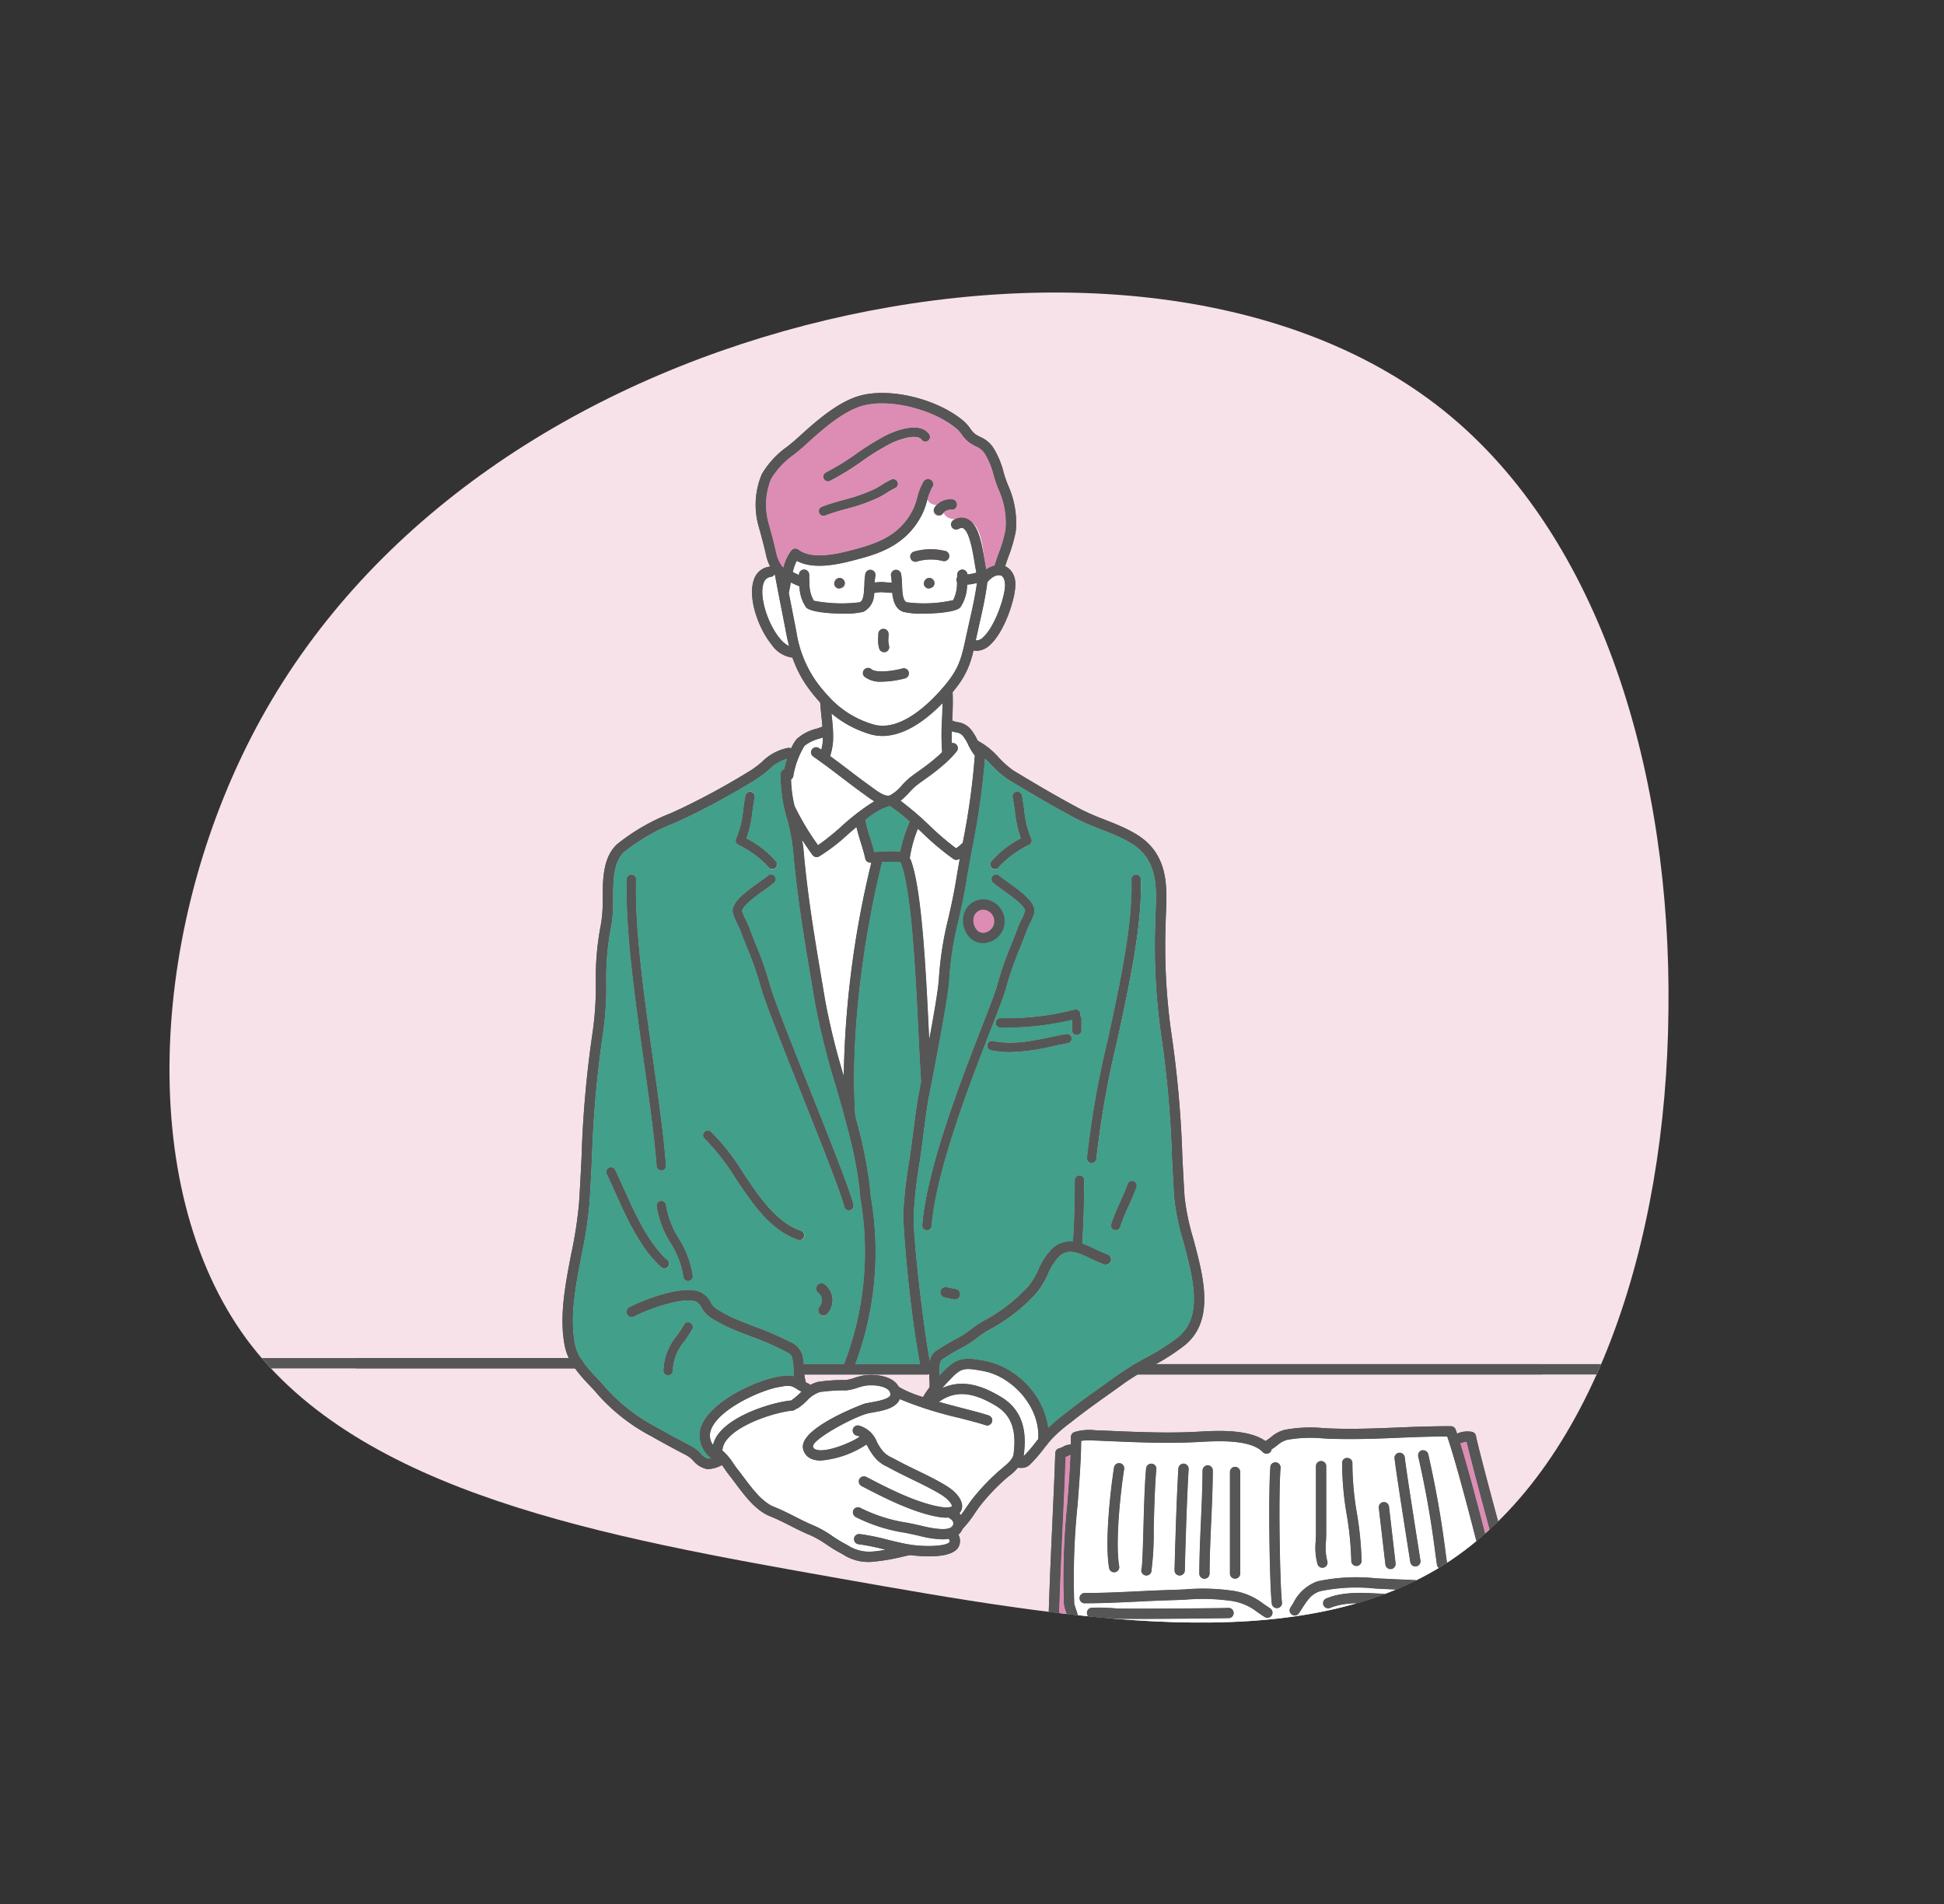 <svg xmlns="http://www.w3.org/2000/svg" width="262.227" height="256.814"><rect width="100%" height="100%" fill="#333333" stroke="none"/><defs><clipPath id="a"><path d="M161.956 44.329c20.119 24.383 32.511 55.961 25.982 82.876-6.529 26.781-31.844 48.766-60.491 61.69-28.647 13.058-60.624 16.921-80.61 4.13-19.853-12.791-27.847-42.237-36.108-73.149S-6.193 56.587 6.2 33.8C18.59 11.152 52.166-1.905 82.945.226s58.755 19.587 79.011 44.103z" transform="rotate(-65 742.589 -275.433)" fill="#f7e2ea"/></clipPath><clipPath id="b"><path transform="translate(699 381)" fill="#fff" stroke="#707070" opacity=".4" d="M0 0h248v186H0z"/></clipPath><clipPath id="c"><path transform="translate(-26)" fill="none" d="M0 0h201.985v171.149H0z"/></clipPath></defs><path d="M108.621 43.87c30.601-7.93 64.458-5.816 86.092 11.476 21.512 17.236 30.74 49.47 30.345 80.895-.272 31.482-10.285 62.095-30.324 74.803-19.983 12.587-50.048 7.388-81.555 1.811s-64.511-11.41-79.926-32.273c-15.29-20.8-12.933-56.749 2.006-83.743s42.583-44.972 73.362-52.97z" fill="#f7e2ea"/><g clip-path="url(#a)" transform="translate(-678.384 -342.067)"><g transform="translate(-17 7.064)" clip-path="url(#b)"><g transform="translate(743 388)" clip-path="url(#c)"><path d="M93.115 142.019h-.067a.7.7 0 01-.628-.758c.421-4.471-3.524-8.617-7.333-9.337-2.6-.492-3.012-.467-4.415 1a15.619 15.619 0 00-2.727 3.426.7.7 0 11-1.237-.641 16.949 16.949 0 012.958-3.75c1.914-1.995 2.95-1.916 5.681-1.4 4.406.834 8.962 5.489 8.459 10.836a.7.7 0 01-.692.631M71.416 46.262a5.823 5.823 0 01-1.871-.3 14.323 14.323 0 01-6.353-4.024 21.191 21.191 0 01-2.009-2.476 17.158 17.158 0 01-2.732-6.941c-.085-.464-.254-1.319-.463-2.385-.336-1.705-.778-3.945-1.147-5.961a.7.7 0 011.37-.252c.37 2.012.809 4.245 1.144 5.944.212 1.074.379 1.936.464 2.4a15.793 15.793 0 002.495 6.389 20.525 20.525 0 001.89 2.323 13.021 13.021 0 005.782 3.659c3.46 1.168 7.24-2.284 9.184-4.446.139-.166.289-.333.433-.489 2.162-2.523 2.442-3.832 3.122-6.992l.44-1.99a47.764 47.764 0 001.09-5.886.7.7 0 01.723-.652.688.688 0 01.669.687v.015a48.278 48.278 0 01-1.122 6.142l-.436 1.975c-.687 3.205-1.031 4.813-3.374 7.549-.212.232-.354.388-.5.556-3.037 3.379-6.091 5.155-8.799 5.155" fill="#565656"/><path d="M58.116 27.484a.735.735 0 01-.161-.019.7.7 0 01-.517-.837c.093-.395.167-.823.245-1.264a8.76 8.76 0 011.45-4.11.694.694 0 01.958-.117c1.936 1.486 5.688.472 7.928-.135 3.44-.929 5.972-2.171 7.551-5.332a9.871 9.871 0 00.553-1.589 7.693 7.693 0 01.814-2.082.7.7 0 111.161.771 6.82 6.82 0 00-.636 1.7 10.8 10.8 0 01-.645 1.826c-1.916 3.837-5.127 5.161-8.311 6.022-2.55.689-6.149 1.662-8.639.328a10.129 10.129 0 00-.817 2.957c-.08.467-.161.922-.26 1.342a.7.7 0 01-.678.537m20.942-10.991a.687.687 0 01-.424-.145.694.694 0 01-.127-.977 2.679 2.679 0 012.3-1.029.7.7 0 01.661.73.672.672 0 01-.73.659 1.335 1.335 0 00-1.124.491.7.7 0 01-.551.271m5.068 18.276a2.155 2.155 0 01-.3-.022.7.7 0 11.2-1.379 1.212 1.212 0 00.943-.4c1.622-1.418 2.992-5.581 2.978-7.026 0-.337-.065-1.145-.574-1.32-.426-.145-1.176.124-1.8.915a.7.7 0 01-1.19-.167 12.8 12.8 0 01-.517-2.352c-.271-1.627-.726-4.349-1.568-4.771-.056-.029-.21-.11-.562.073a.7.7 0 01-.635-1.241 1.934 1.934 0 011.823-.076c1.473.741 1.921 3.422 2.315 5.787.059.35.116.692.173 1a2.74 2.74 0 012.413-.481c.45.153 1.5.72 1.515 2.626.015 1.719-1.433 6.317-3.453 8.086a2.68 2.68 0 01-1.758.755" fill="#565656"/><path d="M59.389 35.703a3.991 3.991 0 01-2.92-1.767c-1.86-2.284-3.284-6.481-2.352-8.852a2.5 2.5 0 012.061-1.659.707.707 0 01.786.594.7.7 0 01-.593.786 1.127 1.127 0 00-.958.788c-.648 1.648.41 5.345 2.137 7.464.72.884 1.466 1.34 2 1.24a.7.7 0 01.235 1.373 2.258 2.258 0 01-.4.034m12.261-.723a.7.7 0 01-.652-.45 3.974 3.974 0 01-.153-1.568c.006-.138.012-.274.012-.405a.7.7 0 111.394 0c0 .15-.006.306-.014.463a2.913 2.913 0 00.063 1.018.7.7 0 01-.652.943m-.273 3.951a3.525 3.525 0 01-2.414-.692.7.7 0 01.963-1.007c.5.483 2.543.353 4.135-.073a.7.7 0 11.361 1.345 13.037 13.037 0 01-3.044.427m4.476-16.17a.7.7 0 01-.207-1.362 8.1 8.1 0 014.228-.1.7.7 0 11-.367 1.343 6.708 6.708 0 00-3.447.088.7.7 0 01-.207.033M63.561 49.938a.71.71 0 01-.238-.042.7.7 0 01-.416-.893 7.875 7.875 0 00.47-2.148 13.3 13.3 0 00-.015-1.359c-.036-.627-.1-1.25-.17-1.873-.076-.715-.153-1.428-.184-2.134a.7.7 0 01.662-.729.71.71 0 01.727.665c.033.676.105 1.362.18 2.049.07.645.138 1.292.176 1.935.032.5.032 1 .015 1.5a9.18 9.18 0 01-.552 2.567.7.7 0 01-.655.458m16.625-.537a.7.7 0 01-.69-.618 30.863 30.863 0 01-.042-4.87 36.55 36.55 0 00.032-3.768.7.7 0 01.653-.737.685.685 0 01.737.653 37.533 37.533 0 01-.037 3.917 29.888 29.888 0 00.034 4.651.7.7 0 01-.693.775" fill="#565656"/><path d="M58.712 52.261a.612.612 0 01-.128-.012.7.7 0 01-.556-.816c.173-.946.847-3.649 1.845-4.779a6.148 6.148 0 012.674-1.382 10.9 10.9 0 001.216-.458.7.7 0 01.613 1.25 12.215 12.215 0 01-1.387.528 5.533 5.533 0 00-2.074.984 11.323 11.323 0 00-1.518 4.109.7.7 0 01-.682.571" fill="#565656"/><path d="M72.182 55.7a5.424 5.424 0 01-2.93-1.35l-.3-.217c-1.02-.73-2.024-1.5-3.027-2.261-1.233-.939-2.509-1.911-3.787-2.792a.7.7 0 01.791-1.148c1.3.9 2.594 1.883 3.841 2.834.99.755 1.984 1.512 2.993 2.236l.311.226c.7.517 1.659 1.218 2.321 1.051a5.607 5.607 0 001.671-1.407 10.059 10.059 0 011.086-1.042c.4-.3.806-.6 1.213-.888a27.171 27.171 0 002.679-2.108 13.931 13.931 0 001.279-1.334.7.7 0 011.155.782A14.7 14.7 0 0180 49.851a28.423 28.423 0 01-2.818 2.217c-.4.288-.794.574-1.187.871a9.376 9.376 0 00-.918.89 5.88 5.88 0 01-2.321 1.792 2.184 2.184 0 01-.574.079m-5.302 76.299a.7.7 0 01-.653-.939 42.089 42.089 0 002.219-22.519c-.344-4.827-1.856-10.063-3.317-15.125a103.748 103.748 0 01-2.783-11.118l-.395-2.337c-1.041-6.179-2.03-12.015-2.577-18.374a26.073 26.073 0 00-.8-4.107 20.138 20.138 0 01-.873-6.1.678.678 0 01.735-.658.7.7 0 01.656.735 18.768 18.768 0 00.833 5.684 27.633 27.633 0 01.84 4.329c.54 6.3 1.523 12.11 2.564 18.262l.393 2.337a101.562 101.562 0 002.747 10.962c1.483 5.132 3.016 10.439 3.358 15.332a43.361 43.361 0 01-2.294 23.183.7.7 0 01-.653.453" fill="#565656"/><path d="M47.943 145.117a1.871 1.871 0 01-.353-.031 3.4 3.4 0 01-1.716-1.122l-.226-.228a4.355 4.355 0 00-1.074-.683l-.935-.5a121.054 121.054 0 01-3.391-1.859 25.57 25.57 0 01-7.1-5.491c-.426-.517-.884-1-1.336-1.481a19.882 19.882 0 01-2.1-2.495 7.357 7.357 0 01-1.139-2.643c-.791-3.946.053-8.308.87-12.523a56.194 56.194 0 001.052-6.9c.13-2.015.232-4.033.331-6.051a146.719 146.719 0 011.5-16.94 43.269 43.269 0 00.427-6.56 37.628 37.628 0 01.675-7.884 17.511 17.511 0 00.245-3.533c.015-2.629.036-5.609 1.979-7.365a27.6 27.6 0 017.179-4.145c.5-.226 1-.449 1.478-.673a99.538 99.538 0 009.362-5.127 13.008 13.008 0 001.476-1.117 6.793 6.793 0 013.516-1.9.7.7 0 11.141 1.385 5.746 5.746 0 00-2.767 1.591 14.468 14.468 0 01-1.637 1.237 101.263 101.263 0 01-9.495 5.2c-.486.226-.987.452-1.5.681a26.149 26.149 0 00-6.817 3.908c-1.487 1.345-1.5 3.885-1.521 6.341a18.279 18.279 0 01-.277 3.835 36.515 36.515 0 00-.639 7.591 44.1 44.1 0 01-.449 6.772 146.207 146.207 0 00-1.486 16.778c-.1 2.026-.2 4.05-.331 6.071a57.574 57.574 0 01-1.076 7.076c-.792 4.084-1.608 8.306-.871 11.98a5.944 5.944 0 00.933 2.145 18.1 18.1 0 001.955 2.317c.469.5.947 1.008 1.391 1.545a24.259 24.259 0 006.724 5.175c1.1.636 2.225 1.237 3.349 1.839l.913.483a5.45 5.45 0 011.407.921l.252.252a2.314 2.314 0 00.99.73 2.418 2.418 0 001.32-.41.7.7 0 01.83 1.117 3.966 3.966 0 01-2.065.692" fill="#565656"/><path d="M41.588 104.83a.617.617 0 01-.616-.571c-.313-4.032-1.006-8.967-1.741-14.195-1.229-8.742-2.5-17.785-2.294-24.5a.618.618 0 01.619-.6h.019a.618.618 0 01.6.638c-.2 6.613 1.06 15.6 2.284 24.294.737 5.246 1.433 10.2 1.746 14.271a.617.617 0 01-.568.665h-.048m18.79 29.298a.7.7 0 01-.665-.488 7.657 7.657 0 01-.277-2.013 7.907 7.907 0 00-.153-1.444c-.118-.5-.367-.647-1.068-1l-.365-.186a36.006 36.006 0 00-4.019-1.718c-.825-.314-1.648-.627-2.456-.973a20.088 20.088 0 01-3.2-1.664 3.834 3.834 0 01-1.122-1.272 2.175 2.175 0 00-.639-.765c-1.5-.946-7.07 1.086-8.5 1.945a.7.7 0 01-.717-1.195c.99-.593 7.574-3.422 9.962-1.931a3.419 3.419 0 011.08 1.209 2.531 2.531 0 00.713.85 18.7 18.7 0 002.97 1.543c.792.339 1.6.645 2.4.95a36.944 36.944 0 014.175 1.789l.339.17a2.806 2.806 0 011.8 1.922 8.893 8.893 0 01.19 1.7 6.408 6.408 0 00.216 1.666.7.7 0 01-.665.905m9.455 23.507a6.268 6.268 0 01-3.775-1.031l-.506-.275c-.583-.311-1.124-.667-1.662-1.023a13.029 13.029 0 00-2.278-1.3c-.908-.375-1.777-.816-2.617-1.241-.927-.469-1.8-.912-2.732-1.28-1.918-.765-3.377-2.711-4.665-4.429-.283-.376-.557-.741-.823-1.079a16.3 16.3 0 01-.6-.823 5.47 5.47 0 00-1.388-1.568.7.7 0 01-.327-.52 3.768 3.768 0 01.953-2.858c2.164-2.64 7.515-4.168 9.769-4.366a.712.712 0 01.754.635.7.7 0 01-.633.754c-2.123.186-7.022 1.676-8.812 3.861a2.545 2.545 0 00-.656 1.524 7.74 7.74 0 011.489 1.75c.18.262.358.518.542.749.275.347.557.723.847 1.11 1.179 1.572 2.515 3.352 4.066 3.971.989.39 1.933.868 2.848 1.332.816.413 1.659.84 2.515 1.193a14.3 14.3 0 012.518 1.424c.5.331 1.007.665 1.552.958l.517.28a4.911 4.911 0 003.221.86 26.969 26.969 0 004-.7c.407-.088.768-.169 1.048-.226a.7.7 0 01.279 1.365c-.275.056-.63.135-1.025.221a27.453 27.453 0 01-4.414.732" fill="#565656"/><path d="M69.131 137.676a.7.7 0 01-.189-1.367c.241-.068.576-.13.952-.2.8-.142 2.281-.407 2.561-.912.025-.042.088-.156-.023-.444-.333-.853-2.3-1.08-3.454-.856a8.255 8.255 0 00-.91.251 6.913 6.913 0 01-1.509.354 24 24 0 00-3.525.215 3.887 3.887 0 00-1.787 1.167 9.081 9.081 0 01-1.2 1.006.7.7 0 01-.78-1.155 7.958 7.958 0 001.018-.862 5.18 5.18 0 012.4-1.507 22.653 22.653 0 013.739-.252 5.745 5.745 0 001.216-.293 9.1 9.1 0 011.065-.292c1.317-.254 4.279-.175 5.017 1.718a1.842 1.842 0 01-.057 1.631c-.6 1.077-2.227 1.368-3.532 1.6-.325.059-.613.108-.82.167a.67.67 0 01-.189.026m12.259-74.699a.692.692 0 01-.387-.118 35.892 35.892 0 01-4.254-3.572 34.058 34.058 0 00-4.318-3.606c-1.586.325-3.758 2.2-5.681 3.866a24.269 24.269 0 01-3.881 2.973.7.7 0 01-.885-.2 38.422 38.422 0 01-3.727-6.169.7.7 0 011.317-.453 35.3 35.3 0 003.165 5.285 31.839 31.839 0 003.1-2.487c2.28-1.972 4.635-4.01 6.672-4.233a.66.66 0 01.446.1 33.291 33.291 0 014.742 3.9 38.775 38.775 0 003.657 3.14l.119-.091a4.525 4.525 0 00.548-.46.7.7 0 111.012.955 5.632 5.632 0 01-.715.613c-.159.121-.317.24-.457.368a.7.7 0 01-.472.184M56.57 64.195a.617.617 0 01-.531-.3 13.551 13.551 0 00-4.044-2.965.621.621 0 01-.292-.85 12.784 12.784 0 00.943-3.883c.094-.676.189-1.334.314-1.928a.619.619 0 011.21.261c-.121.57-.21 1.2-.3 1.843a16.419 16.419 0 01-.811 3.713 13.1 13.1 0 014.041 3.176.618.618 0 01-.531.936m10.311 46.009a.621.621 0 01-.6-.477c-.443-1.868-3.2-8.79-5.869-15.485-2.534-6.359-4.926-12.359-5.395-14.159a44.471 44.471 0 00-1.852-5.285c-.336-.845-.673-1.692-.989-2.555-.036-.1-.128-.283-.237-.5-.543-1.1-.774-1.662-.7-2.1.2-1.178 1.668-2.311 3.572-3.669.478-.34.895-.636 1.15-.862a.62.62 0 11.82.929c-.277.245-.73.571-1.25.941-1.029.734-2.944 2.1-3.07 2.865a9.158 9.158 0 00.59 1.345c.135.271.246.5.291.625.311.851.644 1.687.975 2.521a45.624 45.624 0 011.9 5.431c.45 1.733 2.94 7.978 5.347 14.017 2.684 6.735 5.458 13.7 5.924 15.659a.619.619 0 01-.46.744.58.58 0 01-.144.017" fill="#565656"/><path d="M77.414 132.365a.685.685 0 01-.435-.153c-1.025-.817-2.84-18.952-2.745-21.516a62.986 62.986 0 01.771-6.861c.105-.692.206-1.382.3-2.065l.3-2.272c.209-1.651.424-3.358.735-5.028l.368-1.925c.758-3.938 2.173-11.265 2.309-13.465a45.235 45.235 0 011.283-8.229c.357-1.569.726-3.191 1.079-5.38.19-1.167.441-2.546.71-4.035a100.438 100.438 0 001.794-12.771.672.672 0 01.72-.673.7.7 0 01.673.718 101.844 101.844 0 01-1.816 12.97c-.269 1.48-.52 2.849-.706 4.008-.359 2.23-.752 3.95-1.1 5.466a43.806 43.806 0 00-1.247 8.006c-.141 2.294-1.565 9.679-2.331 13.649l-.37 1.916c-.3 1.63-.517 3.317-.723 4.948-.1.768-.193 1.532-.3 2.289-.094.689-.2 1.382-.3 2.08a60.492 60.492 0 00-.755 6.7c-.141 3.838 1.848 19.183 2.357 20.52a.7.7 0 01-.025.837.7.7 0 01-.545.262" fill="#565656"/><path d="M90.185 144.959c-.087 0-.166 0-.238-.009l-.189-.009a.7.7 0 110-1.393c.1 0 .19.006.277.011.238.014.237.014.362-.111a19.159 19.159 0 001.713-1.986c.3-.385.608-.771.927-1.145a20.227 20.227 0 012.88-2.56l.469-.368c1.566-1.232 3.207-2.4 4.793-3.529.648-.464 1.3-.927 1.945-1.394a37.951 37.951 0 013.852-2.363 29.352 29.352 0 004.375-2.792c3.352-2.8 1.979-7.924.652-12.879a32.213 32.213 0 01-1.226-5.92c-.115-1.815-.206-3.635-.3-5.457a143.514 143.514 0 00-1.482-16.647 84.485 84.485 0 01-.775-14.555c.008-.582.032-1.176.057-1.775.124-2.971.251-6.043-1.9-8.257-1.289-1.328-3.491-2.2-5.621-3.038a32.593 32.593 0 01-3.163-1.373c-3.318-1.752-6.7-3.768-9.275-5.328a13.387 13.387 0 01-2.16-1.89 9.389 9.389 0 00-2.623-2.128.7.7 0 11.412-1.329 9.605 9.605 0 013.193 2.47 12.941 12.941 0 001.9 1.685c2.56 1.552 5.918 3.555 9.2 5.287a31.191 31.191 0 003.024 1.311c2.267.895 4.612 1.82 6.11 3.363 2.566 2.642 2.419 6.172 2.29 9.284a54.463 54.463 0 00-.054 1.733 83.4 83.4 0 00.754 14.308 145.091 145.091 0 011.511 16.807c.09 1.815.183 3.631.3 5.443a31.417 31.417 0 001.181 5.644c1.374 5.127 2.931 10.939-1.1 14.309a30.5 30.5 0 01-4.587 2.939 37 37 0 00-3.711 2.273c-.652.472-1.3.936-1.958 1.4-1.574 1.119-3.2 2.278-4.74 3.488l-.472.371a19.087 19.087 0 00-2.682 2.371c-.3.356-.594.727-.888 1.1a20.671 20.671 0 01-1.829 2.117 1.586 1.586 0 01-1.19.518" fill="#565656"/><path d="M99.639 103.822h-.048a.617.617 0 01-.568-.665 127.719 127.719 0 012.829-16.021c1.65-7.616 3.358-15.49 3.173-21.538a.618.618 0 01.6-.638h.02a.615.615 0 01.618.6c.192 6.2-1.532 14.15-3.2 21.838a127.921 127.921 0 00-2.8 15.854.617.617 0 01-.616.571m-21.191 31.376a.551.551 0 01-.1-.008.7.7 0 01-.59-.789 8.74 8.74 0 00-.011-1.432c-.079-1.432-.169-3.057.893-3.764a29.691 29.691 0 012.995-1.775 12.3 12.3 0 001.733-1.145 15.642 15.642 0 011.648-1.119 21.822 21.822 0 006.218-4.847 10.615 10.615 0 001.243-2.111 8.462 8.462 0 012.051-3c1.936-1.486 3.844-.573 5.528.235a15.786 15.786 0 001.721.744.694.694 0 01.438.882.7.7 0 01-.882.436 16.562 16.562 0 01-1.88-.808c-1.744-.836-2.875-1.3-4.078-.385a7.6 7.6 0 00-1.65 2.515 11.668 11.668 0 01-1.435 2.4 23.107 23.107 0 01-6.59 5.152 14.954 14.954 0 00-1.5 1.023 13.636 13.636 0 01-1.935 1.272 27.879 27.879 0 00-2.849 1.69c-.4.266-.323 1.682-.277 2.529a9.2 9.2 0 010 1.707.7.7 0 01-.687.6m8.137-71.006a.607.607 0 01-.317-.088.617.617 0 01-.214-.848 13.077 13.077 0 014.039-3.176 16.52 16.52 0 01-.809-3.7c-.09-.648-.18-1.28-.3-1.851a.62.62 0 011.212-.258c.127.6.221 1.258.316 1.936a12.777 12.777 0 00.941 3.877.621.621 0 01-.293.85 13.51 13.51 0 00-4.049 2.958.615.615 0 01-.531.3m-9.178 48.701h-.053a.619.619 0 01-.563-.669c.641-7.724 5.236-19.54 7.98-26.6 1.059-2.719 1.891-4.869 2.148-5.855a46.614 46.614 0 011.894-5.417c.334-.839.67-1.679.983-2.537.045-.124.153-.353.289-.625a7.256 7.256 0 00.587-1.39c-.122-.718-2.037-2.085-3.066-2.818-.52-.371-.975-.7-1.25-.941a.62.62 0 01.82-.929c.255.224.67.522 1.15.862 1.9 1.359 3.375 2.49 3.57 3.668.074.433-.155 1-.7 2.1-.108.218-.2.4-.237.5a80.056 80.056 0 01-1 2.571 44.852 44.852 0 00-1.845 5.27c-.275 1.055-1.079 3.126-2.193 5.992-2.722 7-7.272 18.709-7.9 26.254a.616.616 0 01-.614.568M30.3 131.544H.7a.7.7 0 110-1.391h29.6a.7.7 0 110 1.393" fill="#565656"/><path d="M77.413 132.365H60.132a.7.7 0 010-1.393h17.281a.7.7 0 110 1.393m82.874 0H105.64a.7.7 0 110-1.393h54.646a.7.7 0 010 1.393m-80.219 19.317a6.869 6.869 0 01-1.21-.121c-3.491-.633-7.374-2.651-10.21-4.124a.7.7 0 01.644-1.237c2.755 1.433 6.529 3.4 9.813 3.99 1.2.218 1.634.015 1.682-.05.04-.161-.333-.881-1.481-1.585-1.212-.741-2.577-1.4-3.9-2.043-.987-.48-1.979-.961-2.931-1.481l-.472-.249a4.545 4.545 0 01-1.732-1.374 7.792 7.792 0 01-.812-1.269c-.489-.887-.8-1.4-1.537-1.537a.7.7 0 11.26-1.368 3.625 3.625 0 012.5 2.233 6.672 6.672 0 00.661 1.049 3.2 3.2 0 001.3 1.029l.5.263c.935.511 1.905.981 2.874 1.45 1.35.655 2.745 1.333 4.016 2.109 1.625 1 2.431 2.281 2.052 3.275-.193.508-.709 1.038-2.018 1.038" fill="#565656"/><path d="M79.514 154.596a13.657 13.657 0 01-3.047-.45 71.792 71.792 0 00-1.948-.422 22.184 22.184 0 01-6.717-2.145.7.7 0 11.718-1.193 21.2 21.2 0 006.282 1.97 63.24 63.24 0 011.989.432c2.609.624 3.569.427 3.917.156a.631.631 0 00.279-.526.813.813 0 00-.449-.607.7.7 0 01.7-1.207 2.2 2.2 0 011.134 1.72 2 2 0 01-.809 1.721 3.311 3.311 0 01-2.052.551" fill="#565656"/><path d="M77.707 156.887a19.628 19.628 0 01-2.68-.195c-1.1-.169-2.182-.436-3.225-.695a29.646 29.646 0 00-3.535-.729.7.7 0 01.173-1.381 31.486 31.486 0 013.7.758c1.015.251 2.061.511 3.1.67 2.037.314 4.822.218 5.223-.367.077-.115-.074-.4-.122-.483a.7.7 0 011.209-.692 1.739 1.739 0 01.062 1.962c-.638.927-2.373 1.151-3.9 1.151m-.066-130.522a.482.482 0 01-.158-.023.691.691 0 01-.479-.525.849.849 0 01.254-.686l.009-.008c.015-.014.029-.028.045-.04a.7.7 0 01.953 1.011l-.048.046a.656.656 0 01-.062.048.934.934 0 01-.518.178m-12.091-.003a.554.554 0 01-.161-.023.692.692 0 01-.47-.529.843.843 0 01.254-.679l.014-.011a.535.535 0 01.043-.04.7.7 0 01.95 1.017l-.05.046-.06.046a.955.955 0 01-.518.175" fill="#565656"/><path d="M76.831 29.752a10.029 10.029 0 01-2.626-.235c-1.416-.531-1.483-2.323-1.532-3.634a7.549 7.549 0 00-.088-1.15.7.7 0 011.367-.274 9.219 9.219 0 01.115 1.373c.036.969.08 2.176.627 2.38a18.052 18.052 0 006.259-.279c.2-.269.549-1.161.546-3.428a.7.7 0 01.695-.7.7.7 0 01.7.695c0 1.394-.094 3.368-.956 4.4-.494.591-3.032.847-5.1.847m-10.63.005c-2.069 0-4.607-.255-5.1-.845-.862-1.035-.958-3.009-.956-4.4a.7.7 0 01.7-.695.7.7 0 01.695.7c0 2.267.344 3.159.635 3.508a19.687 19.687 0 006.172.2c.545-.2.59-1.411.625-2.38a9.219 9.219 0 01.115-1.373.7.7 0 011.367.274 7.549 7.549 0 00-.088 1.15c-.05 1.311-.116 3.1-1.531 3.634a10.066 10.066 0 01-2.629.235" fill="#565656"/><path d="M82.09 25.876a.7.7 0 110-1.393 6.125 6.125 0 002.682-.517c.074-.029.24-.09.393-.144l.257-.094.258.642.707-.124c.1.58-.393.758-.752.887l-.344.125a7.492 7.492 0 01-3.2.618" fill="#565656"/><path d="M57.527 24.743a.692.692 0 01-.483-.195 6.063 6.063 0 01-1.278-2.476c-.331-1.527-.724-2.94-1.108-4.307a10.687 10.687 0 01.48-6.8 11.991 11.991 0 013.482-3.759c.429-.348.853-.69 1.243-1.042L60.048 6C62.399 3.864 65.62.947 68.82.26c4.14-.921 10.242.682 13.6 3.572a5.546 5.546 0 01.843.969 3.112 3.112 0 00.672.749 6.836 6.836 0 00.723.405 3.886 3.886 0 011.862 1.678 11.723 11.723 0 011.23 3.027 14.951 14.951 0 00.669 1.927 12.189 12.189 0 01.981 6.073 19.59 19.59 0 01-1.008 3.464c-.231.647-.463 1.292-.652 1.945a.7.7 0 11-1.339-.384c.2-.682.436-1.357.681-2.032a18.262 18.262 0 00.941-3.211 10.8 10.8 0 00-.876-5.285 16.465 16.465 0 01-.734-2.1 10.531 10.531 0 00-1.077-2.69A2.587 2.587 0 0084.03 7.2a7.716 7.716 0 01-.871-.492 4.208 4.208 0 01-1.018-1.08 4.372 4.372 0 00-.628-.735c-3.021-2.6-8.7-4.1-12.4-3.27C66.28 2.23 63.22 5 60.981 7.029l-.187.169c-.405.367-.848.726-1.3 1.09a10.962 10.962 0 00-3.111 3.3 9.249 9.249 0 00-.388 5.794c.39 1.4.789 2.829 1.125 4.383a4.728 4.728 0 00.887 1.781.7.7 0 01.017.984.688.688 0 01-.5.214" fill="#565656"/><path d="M64.075 11.899a.619.619 0 01-.274-1.175 33.95 33.95 0 004.089-2.516 36.06 36.06 0 014.016-2.489c.446-.226 4.391-2.147 5.8-.164a.62.62 0 01-1.014.715c-.556-.8-2.854-.139-4.225.554a34.461 34.461 0 00-3.877 2.4 34.731 34.731 0 01-4.239 2.606.617.617 0 01-.274.063m-.598 4.659a.618.618 0 01-.221-1.2c.992-.379 2.012-.665 3-.942a22.214 22.214 0 004.141-1.461c.317-.162.636-.361.953-.556a10.915 10.915 0 011.3-.727.62.62 0 01.5 1.133 9.871 9.871 0 00-1.153.648c-.345.212-.693.427-1.042.605a23.5 23.5 0 01-4.367 1.549c-.96.269-1.953.548-2.891.907a.614.614 0 01-.221.04m21.099 32.833a.7.7 0 01-.467-.18 5.665 5.665 0 01-1.09-1.684 6.477 6.477 0 00-.635-1.108 1.4 1.4 0 00-1.045-.636 4.652 4.652 0 01-1.025-.3.7.7 0 01.553-1.28 3.256 3.256 0 00.743.214 2.727 2.727 0 011.849 1.117 7.383 7.383 0 01.811 1.375 4.862 4.862 0 00.775 1.269.7.7 0 01-.467 1.213m-39.383 70.36a.622.622 0 01-.613-.534 11.547 11.547 0 00-1.712-4.528 13.249 13.249 0 01-1.894-5 .619.619 0 111.224-.184 12.067 12.067 0 001.747 4.57 12.764 12.764 0 011.862 4.969.618.618 0 01-.528.7.543.543 0 01-.087.006m-2.688 12.713a.618.618 0 01-.619-.607 7.573 7.573 0 011.806-4.693c.327-.472.661-.956.964-1.49a.619.619 0 111.076.611c-.32.566-.676 1.082-1.023 1.583a6.414 6.414 0 00-1.59 3.962.62.62 0 01-.605.631zm55.196-16.586h-.043a.619.619 0 01-.574-.662c.193-2.688.291-5.729.291-9.04a.62.62 0 011.24 0c0 3.34-.1 6.412-.3 9.129a.62.62 0 01-.617.574m5.184-2.973a.566.566 0 01-.181-.028.62.62 0 01-.412-.772 25.237 25.237 0 011.182-2.933c.362-.8.738-1.636 1.026-2.465a.619.619 0 011.17.4c-.3.884-.693 1.741-1.069 2.571a24.12 24.12 0 00-1.124 2.786.621.621 0 01-.593.438m-39.387 11.47a.7.7 0 01-.571-1.1 1.342 1.342 0 00-.108-1.9.7.7 0 11.888-1.071 2.687 2.687 0 01.362 3.767.694.694 0 01-.571.3m17.709-2.121a.652.652 0 01-.122-.011 25.463 25.463 0 01-1.212-.243.7.7 0 11.3-1.359c.379.085.763.162 1.148.229a.7.7 0 01-.119 1.384m6.551-36.67h-.416a.619.619 0 01.006-1.238 3.062 3.062 0 01.413 0 36.031 36.031 0 009.569-1.159.62.62 0 01.34 1.192 37.352 37.352 0 01-9.913 1.206m.88 3.31a12.59 12.59 0 01-2.594-.258.619.619 0 01.251-1.212c2.642.549 5.237.006 7.75-.518.724-.152 1.447-.3 2.17-.429a.62.62 0 01.214 1.22c-.71.124-1.419.272-2.131.421a27.542 27.542 0 01-5.66.777" fill="#565656"/><path d="M97.624 86.558a.619.619 0 01-.619-.619v-1.534a.619.619 0 111.238 0v1.534a.619.619 0 01-.619.619m-23.2-23.211a.685.685 0 01-.192-.028 14.262 14.262 0 00-3.413-.033c-.376.023-.727.043-1.023.056a.719.719 0 01-.707-.552c-.159-.749-.4-1.531-.638-2.286a22.344 22.344 0 01-.737-2.755.7.7 0 01.565-.806.7.7 0 01.808.565 20.9 20.9 0 00.692 2.581c.187.6.379 1.213.537 1.832l.418-.025a21.7 21.7 0 013.084-.053 20.468 20.468 0 011.373-4.223.7.7 0 011.212.689 17.4 17.4 0 00-1.283 4.338.7.7 0 01-.7.7" fill="#565656"/><path d="M67.043 98.317a.7.7 0 01-.695-.648c-.017-.243-.029-.5-.043-.761l-.034-.669c-.457-9.522.933-21.944 3.719-33.235a.7.7 0 011.351.333c-2.753 11.168-4.129 23.44-3.68 32.826l.077 1.41a.7.7 0 01-.647.743h-.048m10.307-4.673a.7.7 0 01-.695-.645c-.122-1.69-.235-4-.361-6.607-.395-8.157-.936-19.33-2.376-22.965a.7.7 0 111.292-.512c1.526 3.849 2.074 15.154 2.475 23.411.125 2.592.237 4.892.361 6.571a.7.7 0 01-.645.746h-.051m8.208 45.605a.711.711 0 01-.224-.037c-.78-.265-2.021-.587-3.459-.958-3.344-.865-7.508-1.941-9.207-3.188a.7.7 0 11.825-1.122c1.481 1.086 5.67 2.171 8.732 2.962 1.462.378 2.727.706 3.558.987a.7.7 0 01-.224 1.356m-22.458 4.718a3.367 3.367 0 01-1.108-.166 1.9 1.9 0 01-1.281-1.385c-.692-2.817 8.133-6.077 8.224-6.1a.7.7 0 01.388 1.337c-2.255.656-7.472 3.572-7.255 4.431a.521.521 0 00.39.4c1.382.484 4.965-1.028 5.94-1.774a.7.7 0 11.847 1.107 13.206 13.206 0 01-6.139 2.147" fill="#565656"/><path d="M81.684 153.444a.7.7 0 01-.491-1.19 13.535 13.535 0 001.538-1.965c.237-.345.477-.695.738-1.043a28.271 28.271 0 013.468-3.7c.189-.173.4-.351.619-.534.679-.568 1.452-1.213 1.54-1.877.438-3.279-.3-5.3-2.4-6.556-3.262-1.959-5.605-2.083-7.826-.41a.7.7 0 11-.837-1.111c3.473-2.614 6.837-1.2 9.38.327 3.419 2.049 3.385 5.509 3.061 7.935a4.819 4.819 0 01-2.029 2.762c-.2.167-.395.33-.566.489a26.8 26.8 0 00-3.3 3.508c-.249.334-.48.667-.707 1a14.528 14.528 0 01-1.7 2.162.69.69 0 01-.491.2m-32.622-9.339a.7.7 0 01-.435-.153c-1.972-1.58-2.041-3.183-1.752-4.25 1-3.708 7.885-6.645 10.477-7.029l.3-.048a3.923 3.923 0 011.97.025 5.052 5.052 0 011.034.531 4.162 4.162 0 00.741.393.7.7 0 01-.441 1.316 5.244 5.244 0 01-1.025-.526 4 4 0 00-.747-.4 2.753 2.753 0 00-1.3.029l-.323.051c-2.385.353-8.537 3.061-9.338 6.016-.265.981.153 1.9 1.278 2.8a.7.7 0 01-.435 1.24m51.722 27.052c-3.437 0-6.017-.122-6.632-.416a.693.693 0 01-.4-.627c-.006-4.759.314-11.827.6-18.062.152-3.372.3-6.546.376-9.074a.7.7 0 01.605-.667 3.161 3.161 0 00.444-.187 2.009 2.009 0 011.158-.3.7.7 0 01-.24 1.373c.028.019-.192.122-.323.184a9.321 9.321 0 01-.266.124c-.084 2.447-.218 5.44-.362 8.606-.272 5.991-.577 12.752-.6 17.463 3.413.525 23.538-.051 29.117-1.107a.7.7 0 01.26 1.37c-3.614.682-15.9 1.317-23.74 1.317" fill="#565656"/><path d="M125.601 167.954a.639.639 0 01-.169-.022 30.748 30.748 0 00-7.139-.511c-.9 0-1.769 0-2.6-.022-1.427-.04-18.092-.118-18.259-.119a.7.7 0 01-.692-.655 10.574 10.574 0 00-.568-2.264 4.515 4.515 0 01-.273-.974 96.634 96.634 0 01.438-13.4c.255-3.264.5-6.345.5-9.193a.7.7 0 01.463-.656 6.874 6.874 0 012.772-.254l2.03.085c3.813.161 7.758.328 11.576.132l.433-.023c2.807-.155 7.511-.413 9.628 1.809a.7.7 0 01-1.011.961c-1.671-1.757-6.136-1.512-8.541-1.38l-.436.019c-3.889.206-7.865.034-11.708-.13l-2.037-.085a7.632 7.632 0 00-1.78.048c-.026 2.75-.255 5.68-.5 8.772a95.722 95.722 0 00-.436 13.2c.019.1.1.337.2.635a15.9 15.9 0 01.551 1.965c3.074.015 16.38.08 17.683.118.819.022 1.676.02 2.561.019a32.2 32.2 0 017.478.554.7.7 0 01-.169 1.373" fill="#565656"/><path d="M125.597 167.953a.7.7 0 01-.449-1.229 13.456 13.456 0 016.334-2.445l1.648-.022a60.137 60.137 0 019.43.356c1.037.147 2.1.322 3.191.5a56.726 56.726 0 008.88.989.7.7 0 010 1.394 57.508 57.508 0 01-9.1-1.009c-1.076-.176-2.136-.35-3.163-.5a58.343 58.343 0 00-9.211-.34l-1.654.023a12.281 12.281 0 00-5.452 2.116.693.693 0 01-.449.164m-.976-4.07a.7.7 0 01-.687-.594c-.271-1.815-.509-14.379-.2-18.421a.7.7 0 111.387.105c-.322 4.24-.045 16.529.192 18.11a.7.7 0 01-.587.792.78.78 0 01-.1.008m29.84.513a.694.694 0 01-.676-.531c-2.872-11.658-5.061-19.814-6.2-23.129-2.338 0-4.507.091-6.608.178-2.728.113-5.55.231-8.695.144-.458-.011-.932-.036-1.415-.059a17.793 17.793 0 00-4.906.195 3.358 3.358 0 00-1.289.727 8.217 8.217 0 01-.967.67.7.7 0 01-.687-1.213 6.567 6.567 0 00.8-.559 4.611 4.611 0 011.815-.98 18.9 18.9 0 015.3-.232c.469.023.933.046 1.38.059 3.1.082 5.768-.028 8.6-.145 2.264-.093 4.64-.187 7.161-.176a.7.7 0 01.652.457c1.107 3.021 3.382 11.449 6.406 23.731a.7.7 0 01-.675.864" fill="#565656"/><path d="M127.04 164.857a.7.7 0 01-.58-1.082l.364-.562a5.823 5.823 0 013.3-2.965 25.018 25.018 0 017.9-.4l2.4.115c3.457.15 7.376.32 11.853.727a.7.7 0 01-.127 1.388c-4.442-.4-8.345-.574-11.788-.724l-2.413-.115a24.173 24.173 0 00-7.439.344c-1.215.348-1.784 1.243-2.507 2.376l-.378.582a.694.694 0 01-.58.313" fill="#565656"/><path d="M152.66 164.857h-.019a38.126 38.126 0 01-5.564-.752 34.736 34.736 0 00-6.155-.748c-.9.02-1.823-.025-2.761-.073-2.162-.105-4.4-.22-6.3.545a.7.7 0 11-.518-1.292c2.182-.876 4.578-.755 6.887-.644.9.046 1.8.09 2.657.071a32.925 32.925 0 016.438.772 36.52 36.52 0 005.349.729.7.7 0 01-.019 1.393" fill="#565656"/><path d="M157.301 170.314c-2.761 0-7.384-.142-12.243-.291-6.605-.2-14.818-.458-15.707-.2a.7.7 0 01-.381-1.342c1.023-.288 6.771-.133 16.129.153 5.034.155 9.834.291 12.5.291a23.417 23.417 0 00-1.168-4.728l-.328-1.045c-1.277-4.155-5.144-18.479-5.879-21.705a1.686 1.686 0 00-.6.116.7.7 0 11-.548-1.28 3.448 3.448 0 011.817-.186.691.691 0 01.59.591c.159 1.114 4.487 17.293 5.947 22.055l.325 1.029a20.35 20.35 0 011.266 5.841.7.7 0 01-.682.695c-.308.006-.658.009-1.042.009" fill="#565656"/><path d="M125.885 170.306a6.988 6.988 0 01-1.393-.141.7.7 0 01.271-1.367 7.032 7.032 0 002.92-.1c.365-.065.749-.133 1.165-.187a.7.7 0 11.181 1.38c-.4.053-.755.116-1.1.178a11.239 11.239 0 01-2.043.234m-2.515-5.102a.689.689 0 01-.381-.115c-.387-.252-.71-.474-1-.669a7.379 7.379 0 00-3.824-1.552 26.7 26.7 0 00-5.821-.133c-.617.029-1.226.059-1.818.074-1.562.042-3.12.118-4.678.192-2.311.111-4.7.228-7.074.228a.754.754 0 01-.71-.7.7.7 0 01.7-.7h.012c2.34 0 4.713-.113 7.008-.224 1.568-.076 3.137-.15 4.709-.192a97.689 97.689 0 001.787-.074 27.8 27.8 0 016.132.153 8.7 8.7 0 014.367 1.774c.279.192.594.407.97.653a.7.7 0 01-.381 1.28m31.104 2.229a.636.636 0 01-.111-.009.7.7 0 01-.577-.8 12.374 12.374 0 000-2.841.7.7 0 111.382-.156 13.505 13.505 0 010 3.221.7.7 0 01-.686.585" fill="#565656"/><path d="M105.922 165.333c-1.778 0-3.091-.015-3.307-.057a23.356 23.356 0 00-2.954-.06h-.02a.7.7 0 01-.019-1.393 24.52 24.52 0 013.259.087c.806.088 14.56-.02 15.156-.07a.7.7 0 01.757.625.688.688 0 01-.605.76c-.073.008-7.706.108-12.266.108m40.972-6.723a.7.7 0 01-.687-.6l-.19-1.339a132.21 132.21 0 00-2.329-13.249.7.7 0 111.351-.339 133.341 133.341 0 012.357 13.393l.189 1.337a.7.7 0 01-.591.788.536.536 0 01-.1.008m-3.591-.353a.7.7 0 01-.686-.587c-.082-.509-1.982-12.485-2.125-14a.7.7 0 01.628-.758.72.72 0 01.758.628c.138 1.469 2.094 13.785 2.113 13.908a.7.7 0 01-.579.8.658.658 0 01-.11.009m-3.355.354a.7.7 0 01-.69-.616l-.885-7.594a.7.7 0 011.385-.162l.884 7.6a.7.7 0 01-.611.772.731.731 0 01-.082 0m-4.593-.354a.7.7 0 01-.7-.7 43.2 43.2 0 00-.614-6.262 41.448 41.448 0 01-.622-7 .7.7 0 01.7-.679h.017a.7.7 0 01.679.712 40.028 40.028 0 00.608 6.766 44.622 44.622 0 01.628 6.464.7.7 0 01-.7.7m-4.587.177a.7.7 0 01-.653-.457 8.452 8.452 0 01-.251-3.168c.015-.339.031-.667.031-.973v-9.168a.7.7 0 011.393 0v9.168c0 .327-.015.676-.033 1.035a7.432 7.432 0 00.166 2.626.694.694 0 01-.413.893.684.684 0 01-.24.043m-11.783 1.482a.7.7 0 01-.7-.7v-13.698a.7.7 0 01.695-.7.7.7 0 01.7.7v13.7a.7.7 0 01-.7.7m-4.127-.002a.7.7 0 01-.693-.7c.008-2.329.115-4.709.218-7.011.1-2.269.207-4.613.217-6.905a.7.7 0 01.7-.693.7.7 0 01.693.7c-.009 2.32-.116 4.678-.218 6.963s-.209 4.651-.217 6.952a.7.7 0 01-.7.695m-3.34-.436h-.02a.7.7 0 01-.679-.713c0-.088.215-8.828.518-13.726a.7.7 0 011.39.087c-.3 4.872-.514 13.585-.515 13.673a.7.7 0 01-.7.679m-4.481 0a.745.745 0 01-.223-.036.7.7 0 01-.438-.882c.113-.409.187-3.086.254-5.449.079-2.865.17-6.112.365-8.1a.724.724 0 01.761-.625.7.7 0 01.625.763c-.192 1.935-.282 5.157-.359 8a39.571 39.571 0 01-.325 5.853.7.7 0 01-.661.475m-4.349-.433a.7.7 0 01-.684-.577c-.6-3.454.161-10.335.652-13.489a.708.708 0 01.794-.582.7.7 0 01.575.794c-.552 3.577-1.184 10-.655 13.037a.7.7 0 01-.566.806.638.638 0 01-.121.011M60.902 26.304a.71.71 0 01-.224-.037 16.353 16.353 0 01-2.074-.93c-.5-.251-.989-.5-1.486-.7a.7.7 0 11.523-1.291c.532.217 1.062.483 1.591.749a14.988 14.988 0 001.894.856.7.7 0 01-.224 1.356m8.704.911a.7.7 0 01-.31-1.322 4.586 4.586 0 012.625-.364 6.358 6.358 0 001.178.022.7.7 0 01.139 1.387 7.683 7.683 0 01-1.427-.02 3.266 3.266 0 00-1.9.224.693.693 0 01-.31.073m-9.365 87.001a.651.651 0 01-.2-.033c-3.745-1.291-6.115-4.836-8.407-8.263a29.127 29.127 0 00-4.191-5.372.62.62 0 01.836-.916 30.285 30.285 0 014.384 5.6c2.178 3.258 4.429 6.625 7.78 7.78a.619.619 0 01-.2 1.2m-18.234 3.831a.622.622 0 01-.41-.155c-2.79-2.461-4.668-6.639-6.324-10.324-.353-.789-.695-1.549-1.031-2.256a.619.619 0 011.119-.529c.339.713.683 1.481 1.042 2.278 1.6 3.57 3.423 7.619 6.014 9.9a.619.619 0 01-.41 1.083" fill="#565656"/><path d="M85.087 131.92c-2.6-.491-3.012-.466-4.417 1-.4.413-.794.839-1.178 1.272 2.948-1.339 5.743-.118 7.927 1.193 3.417 2.049 3.383 5.511 3.06 7.936a.64.64 0 00-.02.067 20.467 20.467 0 001.658-1.927c.1-.128.206-.255.31-.384.3-4.4-3.58-8.444-7.339-9.156m-4.554 19.892a.685.685 0 01-.183-.163c-.1.008-.176.031-.289.031a6.738 6.738 0 01-1.209-.121c-3.491-.631-7.374-2.65-10.21-4.123a.7.7 0 01.644-1.237c2.756 1.433 6.529 3.394 9.813 3.99 1.2.215 1.633.015 1.682-.051.04-.161-.333-.881-1.481-1.583-1.21-.741-2.574-1.4-3.894-2.041-.989-.48-1.983-.961-2.936-1.484l-.472-.249a4.533 4.533 0 01-1.732-1.374 7.666 7.666 0 01-.811-1.267 11.505 11.505 0 00-.2-.344c-.008.006-.011.017-.02.023a13.2 13.2 0 01-6.139 2.147 3.317 3.317 0 01-1.107-.167 1.9 1.9 0 01-1.283-1.384c-.69-2.815 8.133-6.079 8.224-6.105h.006c.241-.068.576-.128.953-.2.8-.141 2.28-.407 2.56-.91.025-.043.088-.156-.023-.446-.334-.854-2.306-1.079-3.454-.856a7.984 7.984 0 00-.913.252 6.892 6.892 0 01-1.5.353 25.358 25.358 0 00-3.53.215 3.9 3.9 0 00-1.784 1.168 9.158 9.158 0 01-1.2 1 .673.673 0 01-.283.105.687.687 0 01-.463.238c-2.123.186-7.022 1.676-8.812 3.861a2.545 2.545 0 00-.656 1.526 7.7 7.7 0 011.489 1.743c.18.262.358.518.542.751.275.345.557.723.848 1.111 1.178 1.569 2.513 3.349 4.064 3.968.989.39 1.933.87 2.848 1.331.816.415 1.659.842 2.515 1.195a14.233 14.233 0 012.516 1.424c.5.331 1.008.665 1.554.956l.514.282a5.309 5.309 0 003.224.859 11.837 11.837 0 001.856-.248 30.233 30.233 0 00-3.536-.729.7.7 0 11.17-1.38 30.931 30.931 0 013.707.76c1.011.251 2.057.509 3.094.67 2.035.3 4.819.214 5.223-.37.068-.1-.034-.311-.094-.424a5.022 5.022 0 01-.853.076 13.66 13.66 0 01-3.049-.452 59.271 59.271 0 00-1.944-.422 22.1 22.1 0 01-6.72-2.14.7.7 0 11.718-1.195 21.226 21.226 0 006.285 1.972 63 63 0 011.986.432c2.6.624 3.569.43 3.917.155a.625.625 0 00.279-.523.818.818 0 00-.449-.61m-2.808-64.634c.614-3.315 1.2-6.72 1.289-8.1a45.121 45.121 0 011.283-8.229c.356-1.568.726-3.19 1.079-5.376.128-.8.291-1.713.464-2.671a.707.707 0 01-.46.175.692.692 0 01-.387-.118 35.592 35.592 0 01-4.253-3.57l-.546-.506a16.742 16.742 0 00-1.077 3.868c0 .032-.017.06-.02.093a.744.744 0 01.113.173c1.524 3.85 2.072 15.154 2.473 23.411l.042.853" fill="#fff"/><path d="M46.872 139.698c1-3.708 7.885-6.645 10.479-7.029l.306-.048a4.15 4.15 0 011.846 0 13.547 13.547 0 01-.068-.989 7.938 7.938 0 00-.153-1.445c-.118-.5-.367-.645-1.069-1l-.364-.187a36.424 36.424 0 00-4.024-1.719c-.823-.313-1.645-.625-2.451-.97a19.971 19.971 0 01-3.2-1.665 3.84 3.84 0 01-1.124-1.271 2.137 2.137 0 00-.638-.763c-1.493-.947-7.068 1.083-8.5 1.944a.7.7 0 01-.717-1.195c1.134-.678 7.565-3.436 9.962-1.93a3.4 3.4 0 011.08 1.207 2.547 2.547 0 00.713.85 18.421 18.421 0 002.97 1.541c.791.339 1.594.645 2.4.95a37.4 37.4 0 014.179 1.789l.339.173a2.8 2.8 0 011.8 1.921 6.759 6.759 0 01.153 1.107h5.468a42.065 42.065 0 002.188-22.43c-.344-4.827-1.854-10.063-3.317-15.125a103.746 103.746 0 01-2.783-11.118l-.4-2.34c-1.043-6.178-2.03-12.014-2.577-18.37a26.074 26.074 0 00-.8-4.107 20.141 20.141 0 01-.873-6.1.658.658 0 01.478-.635c.1-.415.232-.908.4-1.428a6.405 6.405 0 00-2.53 1.531 14.526 14.526 0 01-1.644 1.237 102.781 102.781 0 01-9.493 5.2q-.729.337-1.492.678a26.152 26.152 0 00-6.823 3.907c-1.487 1.343-1.5 3.883-1.521 6.337a18.287 18.287 0 01-.277 3.837 36.311 36.311 0 00-.638 7.593 44.313 44.313 0 01-.45 6.772 145.825 145.825 0 00-1.484 16.777c-.1 2.026-.2 4.05-.331 6.071a58.134 58.134 0 01-1.077 7.073c-.791 4.084-1.61 8.306-.87 11.98a5.927 5.927 0 00.93 2.148 18.305 18.305 0 001.953 2.312c.472.5.949 1.011 1.4 1.548a24.32 24.32 0 006.721 5.175 120.18 120.18 0 003.265 1.791l1 .529a5.4 5.4 0 011.407.924l.251.249a2.326 2.326 0 00.994.732 1.309 1.309 0 00.453-.053 3.82 3.82 0 01-1.439-3.967m17.2-15.636a.7.7 0 11-1.144-.794 1.342 1.342 0 00-.108-1.9.7.7 0 01.888-1.072 2.687 2.687 0 01.364 3.767M51.703 60.081a12.783 12.783 0 00.942-3.885c.094-.675.189-1.334.314-1.927a.62.62 0 111.212.257c-.121.568-.21 1.2-.3 1.843a16.471 16.471 0 01-.811 3.711 13.126 13.126 0 014.041 3.176.62.62 0 11-1.062.638 13.538 13.538 0 00-4.046-2.963.621.621 0 01-.292-.85m3.106 5.895c.478-.34.895-.636 1.15-.862a.62.62 0 01.82.929c-.277.245-.73.571-1.25.941-1.029.735-2.944 2.1-3.07 2.865a9.016 9.016 0 00.591 1.343c.133.272.245.5.289.625.311.854.645 1.693.978 2.527a45.819 45.819 0 011.9 5.426c.452 1.733 2.94 7.98 5.347 14.02 2.681 6.734 5.456 13.699 5.922 15.659a.621.621 0 01-.46.746.663.663 0 01-.144.017.621.621 0 01-.6-.477c-.443-1.87-3.2-8.79-5.869-15.484-2.53-6.356-4.921-12.358-5.392-14.167a44.64 44.64 0 00-1.849-5.279c-.337-.847-.675-1.695-.992-2.56a5.906 5.906 0 00-.237-.5c-.543-1.1-.774-1.662-.7-2.1.2-1.178 1.668-2.311 3.572-3.669m-7.42 33.699a.625.625 0 01.876-.04 30.221 30.221 0 014.384 5.6c2.177 3.259 4.429 6.625 7.78 7.781a.618.618 0 11-.4 1.168c-3.745-1.289-6.115-4.833-8.407-8.261a29.189 29.189 0 00-4.187-5.374.621.621 0 01-.042-.876m-3.45 14.391a12.779 12.779 0 011.862 4.969.619.619 0 01-.529.7.813.813 0 01-.087.006.619.619 0 01-.611-.534 11.562 11.562 0 00-1.713-4.528 13.25 13.25 0 01-1.893-5 .619.619 0 111.224-.184 12.016 12.016 0 001.747 4.57m-7.01-48.505a.619.619 0 01.619-.6h.02a.617.617 0 01.6.638c-.2 6.611 1.062 15.6 2.284 24.293.737 5.248 1.435 10.2 1.747 14.272a.619.619 0 01-.568.665h-.05a.618.618 0 01-.616-.571c-.311-4.032-1.006-8.968-1.741-14.2-1.229-8.742-2.5-17.785-2.294-24.5m-1.673 42c-.351-.785-.692-1.54-1.025-2.244a.619.619 0 011.119-.529c.337.71.679 1.473 1.035 2.266 1.606 3.577 3.426 7.628 6.019 9.916a.62.62 0 11-.819.929c-2.793-2.465-4.672-6.647-6.33-10.337m10.47 18.715c-.32.566-.676 1.082-1.023 1.583a6.417 6.417 0 00-1.585 3.965.619.619 0 01-.605.633h-.014a.62.62 0 01-.619-.605 7.581 7.581 0 011.8-4.7c.328-.47.662-.956.966-1.49a.619.619 0 011.076.611" fill="#429f89"/><path d="M86.701 136.574c-3.18-1.908-5.483-2.06-7.651-.522 1.093.3 2.193.593 3.179.848 1.461.378 2.722.7 3.552.986a.7.7 0 01-.221 1.356.671.671 0 01-.224-.039c-.782-.265-2.02-.585-3.454-.955a50.213 50.213 0 01-8.122-2.562c-.029.068-.056.139-.087.2-.605 1.076-2.227 1.368-3.532 1.6-.325.059-.614.108-.819.167h-.008c-2.263.667-7.46 3.577-7.247 4.432a.515.515 0 00.388.4c1.36.481 4.839-.975 5.879-1.733a1.5 1.5 0 00-.413-.149.7.7 0 01.263-1.37 3.623 3.623 0 012.495 2.233 6.833 6.833 0 00.662 1.049 3.214 3.214 0 001.3 1.029l.5.265c.936.511 1.908.983 2.877 1.45 1.351.655 2.744 1.333 4.011 2.108 1.628.994 2.434 2.28 2.054 3.275a1.453 1.453 0 01-.28.435 2.3 2.3 0 01.2.234c.249-.328.484-.669.727-1.021s.478-.7.74-1.045a28.447 28.447 0 013.467-3.7c.189-.175.4-.353.622-.537.679-.568 1.452-1.213 1.538-1.876.44-3.279-.3-5.3-2.4-6.557m-27.427-.837a7.839 7.839 0 001.017-.862l.207-.19a8.56 8.56 0 01-.565-.323 4.181 4.181 0 00-.747-.4 2.8 2.8 0 00-1.3.029l-.328.051c-2.383.353-8.537 3.061-9.338 6.016a2.137 2.137 0 00.35 1.786 4.232 4.232 0 01.848-1.634c2.157-2.631 7.477-4.157 9.742-4.361a.659.659 0 01.113-.115m28.102-111.12c-.426-.144-1.176.124-1.8.915-.2 1.7-.675 3.85-1.046 5.491l-.439 1.976-.08.368h.02a1.232 1.232 0 00.941-.4c1.622-1.416 2.992-5.582 2.978-7.026 0-.339-.065-1.147-.574-1.322M64.195 40.962l.009.011a13.041 13.041 0 005.782 3.66c3.467 1.176 7.24-2.284 9.182-4.446.133-.158.279-.319.415-.469 2.184-2.544 2.464-3.85 3.142-7.011l.44-2c.348-1.534.789-3.519.992-5.076a6.855 6.855 0 01-1.312.214 5.551 5.551 0 01-.913 3.055c-.5.607-2.968.86-5.019.86a10.277 10.277 0 01-2.71-.248c-1.055-.395-1.36-1.492-1.467-2.567-.331 0-.645-.012-.927-.034a3.95 3.95 0 00-1.509.079 2.7 2.7 0 01-1.459 2.523 10.291 10.291 0 01-2.711.248c-2.051 0-4.514-.254-5.02-.86a5.265 5.265 0 01-.893-2.826q-.587-.237-1.156-.518l-.009.046c-.08.467-.161.922-.26 1.343v.006c.2 1.037.4 2.037.568 2.9.212 1.079.382 1.945.466 2.407a15.775 15.775 0 002.5 6.389 20.065 20.065 0 001.845 2.275.387.387 0 01.034.037m6.647-8c0-.138.011-.274.011-.405a.7.7 0 011.394 0c0 .15-.006.3-.014.464a2.9 2.9 0 00.063 1.015.7.7 0 01-1.3.492 3.936 3.936 0 01-.152-1.566m-1.919 4.294a.7.7 0 01.986-.022c.5.487 2.546.353 4.135-.073a.7.7 0 01.359 1.346 12.88 12.88 0 01-3.044.435 3.517 3.517 0 01-2.414-.7.7.7 0 01-.022-.986m-6.204 23.724a32.712 32.712 0 003.1-2.485 30.2 30.2 0 014.48-3.43 14.399 14.399 0 01-1.055-.712l-.3-.218c-1.018-.732-2.02-1.495-3.021-2.256-1.237-.943-2.515-1.916-3.795-2.8a.7.7 0 01.792-1.147c.079.056.156.115.235.17a6.821 6.821 0 00.209-1.244c0-.13-.006-.263 0-.393-.128.045-.254.09-.387.135a5.594 5.594 0 00-2.078.983 11.322 11.322 0 00-1.517 4.109.674.674 0 01-.3.432 16.339 16.339 0 00.472 3.578 35.173 35.173 0 003.162 5.277" fill="#fff"/><path d="M57.977 23.502c.029.012.057.026.087.04a5.935 5.935 0 011.065-2.289.693.693 0 01.963-.111c1.935 1.484 5.681.475 7.921-.133 3.448-.93 5.982-2.174 7.559-5.333a9.958 9.958 0 00.553-1.588 7.7 7.7 0 01.814-2.083.7.7 0 111.161.771 6.81 6.81 0 00-.636 1.7 11.02 11.02 0 01-.653 1.817c-1.917 3.837-5.127 5.161-8.311 6.022-2.558.69-6.153 1.662-8.639.328a6.254 6.254 0 00-.529 1.5c.277.139.548.275.814.4v-.04a.7.7 0 01.7-.695.7.7 0 01.7.7c0 .356.009.665.025.956a.694.694 0 01.012.2 4.3 4.3 0 00.6 2.354 19.735 19.735 0 006.172.2c.4-.149.528-.831.583-1.563a.693.693 0 01.023-.378c.008-.149.014-.3.019-.438a8.952 8.952 0 01.116-1.373.7.7 0 111.365.272 5.6 5.6 0 00-.074.823 6.378 6.378 0 011.537-.029c.251.02.494.032.738.034a5.442 5.442 0 00-.076-.828.7.7 0 111.367-.272 8.775 8.775 0 01.115 1.373c.037.967.08 2.174.628 2.379a18.056 18.056 0 006.259-.279 5.028 5.028 0 00.52-2.453.659.659 0 01-.076-.3.692.692 0 01.094-.331c0-.115.006-.218.006-.342a.7.7 0 01.695-.7.693.693 0 01.687.644 5.376 5.376 0 001.2-.234 50.58 50.58 0 01-.215-1.207c-.269-1.628-.724-4.349-1.566-4.773-.057-.026-.212-.105-.563.073a.7.7 0 01-.635-1.24 1.939 1.939 0 011.819-.083c1.472.74 1.921 3.42 2.315 5.787.057.333.111.658.167.955l.019-.008.015.037a3.336 3.336 0 011.1-.5q.253-.81.542-1.616a18.45 18.45 0 00.941-3.213 10.793 10.793 0 00-.876-5.284 16.311 16.311 0 01-.734-2.1 10.519 10.519 0 00-1.077-2.69 2.6 2.6 0 00-1.304-1.168 7.655 7.655 0 01-.873-.494 4.2 4.2 0 01-1.017-1.079 4.372 4.372 0 00-.628-.727c-3.019-2.6-8.694-4.1-12.4-3.273-2.832.61-5.893 3.382-8.13 5.406l-.19.172c-.405.367-.848.726-1.3 1.09a10.958 10.958 0 00-3.111 3.3 9.243 9.243 0 00-.388 5.8c.371 1.328.788 2.821 1.125 4.381a4.836 4.836 0 00.854 1.74m8.2 2.594l-.037.037a.753.753 0 01-.067.051.941.941 0 01-.52.176.537.537 0 01-.159-.023.7.7 0 01-.472-.528.859.859 0 01.252-.681l.015-.009a.5.5 0 01.042-.04.7.7 0 01.949 1.017m12.1-.006a.568.568 0 01-.05.046l-.06.048a.952.952 0 01-.522.178.585.585 0 01-.156-.02.7.7 0 01-.475-.528.841.841 0 01.252-.686l.011-.006a.378.378 0 01.045-.042.7.7 0 01.956 1.011m2.085-3.936a.7.7 0 01-.856.489 6.677 6.677 0 00-3.447.09.749.749 0 01-.207.031.7.7 0 01-.207-1.362 8.126 8.126 0 014.227-.1.7.7 0 01.491.856m-1.854-6.783a2.646 2.646 0 012.3-1.031.7.7 0 01.661.729.649.649 0 01-.73.661 1.264 1.264 0 00-1.124.491.7.7 0 11-1.1-.85m-14.7-4.646a33.9 33.9 0 004.09-2.518 36.1 36.1 0 014.013-2.489c.446-.224 4.394-2.142 5.8-.161a.619.619 0 11-1.012.713c-.56-.791-2.852-.139-4.227.554a34.793 34.793 0 00-3.874 2.4 35.244 35.244 0 01-4.242 2.608.639.639 0 01-.274.063.62.62 0 01-.272-1.176m-.545 4.629c.992-.378 2.012-.665 3-.941a22.2 22.2 0 004.14-1.461c.32-.163.641-.361.958-.557a10.829 10.829 0 011.3-.726.62.62 0 01.5 1.134 9.3 9.3 0 00-1.147.644c-.347.215-.7.43-1.046.608a23.354 23.354 0 01-4.369 1.548c-.96.271-1.952.551-2.891.908a.612.612 0 01-.22.04.619.619 0 01-.221-1.2" fill="#fff"/><path d="M57.977 23.502c.029.012.057.026.087.04a5.935 5.935 0 011.065-2.289.693.693 0 01.963-.111c1.935 1.484 5.681.475 7.921-.133 3.448-.93 5.982-2.174 7.559-5.333a9.958 9.958 0 00.553-1.588 7.7 7.7 0 01.814-2.083.7.7 0 111.161.771c-.782 1.175-.943 2.061.489 2.332 1.176.224.655.232 1.142 1.156.7 1.328 2.733.361 3.765 1.162 1.336 1.037 1.49 3.846 1.743 5.356.057.333.111.658.2.984a3.336 3.336 0 011.1-.5q.253-.81.542-1.616a18.45 18.45 0 00.941-3.213 10.793 10.793 0 00-.876-5.284 16.311 16.311 0 01-.734-2.1 10.519 10.519 0 00-1.077-2.69 2.6 2.6 0 00-1.306-1.17 7.655 7.655 0 01-.873-.494 4.2 4.2 0 01-1.017-1.079 4.372 4.372 0 00-.628-.727c-3.019-2.6-8.694-4.1-12.4-3.273-2.832.61-5.893 3.382-8.13 5.406l-.19.172c-.405.367-.848.726-1.3 1.09a10.958 10.958 0 00-3.111 3.3 9.243 9.243 0 00-.388 5.8c.371 1.328.788 2.821 1.125 4.381a4.836 4.836 0 00.854 1.74m8.2 2.594l-.037.037a.753.753 0 01-.067.051.941.941 0 01-.52.176.537.537 0 01-.159-.023.7.7 0 01-.472-.528.859.859 0 01.252-.681l.015-.009a.5.5 0 01.042-.04.7.7 0 01.949 1.017m12.1-.006a.568.568 0 01-.05.046l-.06.048a.952.952 0 01-.522.178.585.585 0 01-.156-.02.7.7 0 01-.475-.528.841.841 0 01.252-.686l.011-.006a.378.378 0 01.045-.042.7.7 0 01.956 1.011m2.085-3.936a.7.7 0 01-.856.489 6.677 6.677 0 00-3.447.09.749.749 0 01-.207.031.7.7 0 01-.207-1.362 8.126 8.126 0 014.227-.1.7.7 0 01.491.856m-1.854-6.783a2.646 2.646 0 012.3-1.031.7.7 0 01.661.729.649.649 0 01-.73.661 1.264 1.264 0 00-1.124.491.7.7 0 11-1.1-.85m-14.7-4.646a33.9 33.9 0 004.09-2.518 36.1 36.1 0 014.013-2.489c.446-.224 4.394-2.142 5.8-.161a.619.619 0 11-1.012.713c-.56-.791-2.852-.139-4.227.554a34.793 34.793 0 00-3.874 2.4 35.244 35.244 0 01-4.242 2.608.639.639 0 01-.274.063.62.62 0 01-.272-1.176m-.545 4.629c.992-.378 2.012-.665 3-.941a22.2 22.2 0 004.14-1.461c.32-.163.641-.361.958-.557a10.829 10.829 0 011.3-.726.62.62 0 01.5 1.134 9.3 9.3 0 00-1.147.644c-.347.215-.7.43-1.046.608a23.354 23.354 0 01-4.369 1.548c-.96.271-1.952.551-2.891.908a.612.612 0 01-.22.04.619.619 0 01-.221-1.2" fill="#dd8db4"/><path d="M57.987 30.124a474.56 474.56 0 01-1.086-5.633l-.034-.037a.679.679 0 01-.5.35 1.13 1.13 0 00-.958.788c-.648 1.65.412 5.347 2.137 7.467a3.866 3.866 0 001.28 1.08 25.102 25.102 0 01-.378-1.62 251.44 251.44 0 00-.464-2.394m22.798 17.082a.694.694 0 01.693 1.076 8.25 8.25 0 01-.744.847l-.015.017c-.266.274-.539.54-.717.707a28.744 28.744 0 01-2.82 2.219c-.395.286-.791.571-1.182.868a9.2 9.2 0 00-.918.89 13.561 13.561 0 01-1.213 1.167 41.544 41.544 0 013.826 3.269 39.026 39.026 0 003.655 3.14c.04-.033.08-.063.121-.094a4.383 4.383 0 00.546-.458.714.714 0 01.207-.147 96.842 96.842 0 001.647-11.813 6.161 6.161 0 01-.731-1.148l-.023-.042c-.031-.062-.065-.121-.1-.183a6.359 6.359 0 00-.635-1.108 1.4 1.4 0 00-1.043-.636 6.397 6.397 0 01-.562-.141 28.482 28.482 0 000 1.574m16.72 116.716a15.876 15.876 0 01.551 1.964c3.072.015 16.38.08 17.683.116.817.023 1.678.022 2.561.022a33.168 33.168 0 017.142.491 13.606 13.606 0 016.054-2.238l1.633-.023a60.884 60.884 0 019.444.356c1.032.147 2.1.322 3.176.5a62.668 62.668 0 008.1.96 13.932 13.932 0 00-.056-2.264c-2.866-11.629-5.048-19.765-6.187-23.073-2.338 0-4.507.09-6.61.176-2.728.115-5.551.226-8.693.145a73.061 73.061 0 01-1.411-.06 17.853 17.853 0 00-4.907.2 3.347 3.347 0 00-1.292.727 9.383 9.383 0 01-.763.539.686.686 0 01-.2.413.7.7 0 01-.986-.025c-1.671-1.757-6.141-1.509-8.537-1.38l-.441.023c-3.885.2-7.856.034-11.7-.128l-2.055-.087a7.653 7.653 0 00-1.772.05c-.026 2.749-.255 5.68-.5 8.77a95.48 95.48 0 00-.436 13.2c.017.1.1.339.2.636m55.86.254a.7.7 0 01-.7.678h-.019a38.088 38.088 0 01-5.561-.752 31.025 31.025 0 00-6.155-.749c-.895.02-1.825-.023-2.764-.073-2.164-.107-4.4-.218-6.294.545a.7.7 0 01-.52-1.291c2.182-.877 4.575-.757 6.884-.644.905.045 1.8.1 2.662.07a34.575 34.575 0 016.44.772 36.483 36.483 0 005.345.729.7.7 0 01.678.715m-9.163-21.6a.7.7 0 01.847.5 133.831 133.831 0 012.362 13.385l.189 1.339a.7.7 0 01-.591.788.715.715 0 01-.1.008.7.7 0 01-.689-.6l-.19-1.342a131.594 131.594 0 00-2.329-13.244.7.7 0 01.5-.845m-3.072.334a.726.726 0 01.758.63c.138 1.467 2.094 13.785 2.114 13.908a.7.7 0 01-.579.8.9.9 0 01-.111.008.7.7 0 01-.686-.587c-.082-.511-1.981-12.486-2.125-14a.7.7 0 01.628-.76m-2.136 6.712a.7.7 0 01.772.613l.885 7.594a.7.7 0 01-.613.772.729.729 0 01-.082 0 .7.7 0 01-.69-.616l-.884-7.6a.7.7 0 01.611-.772m-4.849-6.009a.7.7 0 01.681.713 40.2 40.2 0 00.607 6.766 44.362 44.362 0 01.63 6.464.7.7 0 01-1.394 0 43.462 43.462 0 00-.613-6.263 41.112 41.112 0 01-.622-7 .657.657 0 01.712-.681m-4.275 11.192c.015-.339.029-.667.029-.973v-9.157a.7.7 0 011.394 0v9.168c0 .327-.015.678-.032 1.035a7.42 7.42 0 00.166 2.625.694.694 0 01-.413.893.658.658 0 01-.24.045.7.7 0 01-.653-.457 8.386 8.386 0 01-.251-3.168m-3.4 8.967l.365-.565a5.815 5.815 0 013.3-2.962 25.11 25.11 0 017.9-.4l2.391.113c3.459.152 7.382.322 11.859.73a.7.7 0 01.63.757.721.721 0 01-.757.63c-4.445-.405-8.348-.576-11.793-.726l-2.4-.115a24.172 24.172 0 00-7.441.345c-1.213.347-1.784 1.243-2.506 2.372l-.379.587a.7.7 0 11-1.161-.771m-8.271 1.449c-.073.008-7.687.108-12.251.108-1.787 0-3.106-.015-3.323-.057a23.408 23.408 0 00-2.954-.059h-.02a.7.7 0 01-.019-1.394 23.993 23.993 0 013.259.087c.809.088 14.562-.019 15.156-.068a.7.7 0 01.757.624.689.689 0 01-.605.76m5.548-20.36a.673.673 0 01.746-.641.693.693 0 01.641.746c-.322 4.24-.045 16.529.192 18.112a.7.7 0 01-.587.791.781.781 0 01-.1.008.7.7 0 01-.687-.594c-.271-1.815-.509-14.38-.2-18.421m-5.452.658a.7.7 0 01.695-.7.7.7 0 01.7.695v13.699a.7.7 0 01-1.394 0v-13.696m-3.914 6.683c.1-2.269.209-4.613.218-6.905a.741.741 0 01.7-.693.7.7 0 01.693.7c-.011 2.32-.116 4.68-.22 6.963s-.207 4.651-.215 6.953a.7.7 0 01-.7.693.7.7 0 01-.695-.7c.008-2.329.116-4.708.218-7.011m-3.043-7.162a.7.7 0 111.391.085c-.3 4.872-.514 13.585-.515 13.673a.7.7 0 01-.7.679h-.014a.7.7 0 01-.681-.712c0-.088.217-8.829.518-13.726m-4.966 13.522c.113-.41.187-3.086.254-5.449.079-2.865.17-6.113.365-8.1a.726.726 0 01.761-.627.7.7 0 01.625.763c-.192 1.936-.282 5.158-.359 8a39.554 39.554 0 01-.325 5.852.7.7 0 01-.661.475.7.7 0 01-.661-.916m-3.726-13.58a.7.7 0 111.376.215c-.554 3.575-1.185 10-.655 13.037a.7.7 0 01-.566.8.654.654 0 01-.122.011.7.7 0 01-.684-.577c-.6-3.454.162-10.335.652-13.491m-3.875 16.855c2.343 0 4.717-.115 7.014-.226 1.571-.074 3.142-.15 4.716-.193.583-.014 1.184-.043 1.792-.071a27.768 27.768 0 016.127.152 8.73 8.73 0 014.37 1.777c.279.19.593.405.969.652a.7.7 0 01-.382 1.28.713.713 0 01-.381-.113 61.103 61.103 0 01-.994-.67 7.4 7.4 0 00-3.827-1.552 26.931 26.931 0 00-5.816-.135c-.617.031-1.229.059-1.822.076-1.565.04-3.125.116-4.686.192-2.314.111-4.7.226-7.08.226a.7.7 0 110-1.393" fill="#fff"/><path d="M112.006 114.431a32.355 32.355 0 01-1.226-5.918c-.113-1.817-.206-3.637-.3-5.458a143.857 143.857 0 00-1.487-16.646 84.475 84.475 0 01-.775-14.555c.008-.582.031-1.176.056-1.775.124-2.971.251-6.045-1.9-8.257-1.289-1.328-3.491-2.2-5.621-3.038a32.643 32.643 0 01-3.163-1.373c-3.318-1.75-6.7-3.768-9.275-5.328a13.391 13.391 0 01-2.162-1.89c-.3-.3-.608-.6-.916-.888a110.107 110.107 0 01-1.78 12.378 225.158 225.158 0 00-.706 4.007c-.361 2.23-.751 3.95-1.1 5.466a43.913 43.913 0 00-1.25 8.006c-.142 2.289-1.565 9.669-2.332 13.634l-.053.28a.612.612 0 01-.022.108l-.294 1.54c-.3 1.628-.517 3.315-.724 4.948-.1.768-.193 1.532-.3 2.29-.094.686-.2 1.379-.3 2.075a61.668 61.668 0 00-.757 6.709c-.128 3.513 1.524 16.635 2.195 19.862a2.084 2.084 0 01.833-1.4 29.213 29.213 0 012.992-1.774 12.5 12.5 0 001.733-1.147 16.15 16.15 0 011.65-1.119 21.764 21.764 0 006.217-4.847 10.69 10.69 0 001.244-2.111 8.438 8.438 0 012.049-3 3.548 3.548 0 012.598-.764c.161-2.5.246-5.274.246-8.284a.62.62 0 011.24 0c0 3.112-.09 5.977-.26 8.554a15.274 15.274 0 011.709.73 15.636 15.636 0 001.722.744.7.7 0 01.438.882.7.7 0 01-.882.438 16.845 16.845 0 01-1.88-.808c-1.746-.837-2.88-1.308-4.08-.385a7.588 7.588 0 00-1.648 2.515 11.847 11.847 0 01-1.433 2.4 23.127 23.127 0 01-6.593 5.154 14.723 14.723 0 00-1.5 1.025 13.671 13.671 0 01-1.935 1.271 28 28 0 00-2.849 1.692c-.347.229-.334 1.317-.3 2.154l.539-.568c1.914-1.992 2.951-1.916 5.683-1.4a10.967 10.967 0 018.433 9.038 27.956 27.956 0 012.134-1.831l.472-.371c1.557-1.224 3.187-2.383 4.762-3.505.661-.472 1.322-.941 1.979-1.418a37.825 37.825 0 013.85-2.363 29.52 29.52 0 004.375-2.792c3.352-2.8 1.981-7.924.652-12.879m-25.938-51.18a13.058 13.058 0 014.039-3.176 16.693 16.693 0 01-.809-3.7c-.09-.648-.18-1.28-.3-1.849a.62.62 0 111.212-.26c.127.6.221 1.258.316 1.936a12.8 12.8 0 00.941 3.878.62.62 0 01-.292.848 13.6 13.6 0 00-4.041 2.962.62.62 0 11-1.063-.635m-2.984 8.266a2.139 2.139 0 011.391-1.71.7.7 0 01.642.09 2.149 2.149 0 01.678 4.141c-.275.105-.522-.082-.782-.082-.419 0-.834.1-1.165-.167a2.418 2.418 0 01-.765-2.272m-1.877 50.714a.654.654 0 01-.122-.011 28.23 28.23 0 01-1.212-.243.7.7 0 11.3-1.36 27.1 27.1 0 001.148.231.7.7 0 01-.119 1.384m-3.176-9.909a.62.62 0 01-.616.57h-.051a.621.621 0 01-.566-.669c.642-7.723 5.236-19.539 7.981-26.6 1.057-2.721 1.893-4.87 2.15-5.858a45.942 45.942 0 011.893-5.41c.334-.84.669-1.682.983-2.541a8.31 8.31 0 01.289-.627 7.4 7.4 0 00.587-1.39c-.122-.718-2.037-2.083-3.066-2.817-.52-.371-.973-.7-1.25-.943a.618.618 0 11.819-.927c.255.224.673.52 1.15.86 1.905 1.359 3.377 2.493 3.573 3.669.073.435-.159 1-.7 2.1-.108.217-.2.4-.237.5a86.633 86.633 0 01-1 2.577 44.3 44.3 0 00-1.845 5.263c-.274 1.057-1.08 3.129-2.193 6-2.721 7-7.274 18.708-7.9 26.252M96.421 87.68c-.71.125-1.419.272-2.131.423a27.555 27.555 0 01-5.66.775 12.683 12.683 0 01-2.594-.257.62.62 0 01-.481-.732.614.614 0 01.732-.48c2.642.551 5.237 0 7.75-.518.724-.153 1.445-.3 2.168-.429a.6.6 0 01.717.5.616.616 0 01-.5.717m1.822-1.74a.62.62 0 01-1.24 0v-1.421a38.364 38.364 0 01-9.252 1.048h-.415a.619.619 0 01.006-1.238 3.149 3.149 0 00.412 0 36.087 36.087 0 009.569-1.159.613.613 0 01.766.424.6.6 0 01-.025.379.611.611 0 01.178.43zm7.422 21.162c-.306.882-.693 1.738-1.068 2.567a23.69 23.69 0 00-1.125 2.789.623.623 0 01-.593.44.613.613 0 01-.181-.028.622.622 0 01-.412-.774 25.043 25.043 0 011.184-2.937c.362-.8.737-1.633 1.025-2.461a.619.619 0 011.17.4m-2.6-19.7a127.919 127.919 0 00-2.8 15.854.618.618 0 01-.616.571h-.048a.615.615 0 01-.568-.664 127.732 127.732 0 012.823-16.023c1.65-7.614 3.358-15.49 3.173-21.537a.618.618 0 01.6-.638h.02a.617.617 0 01.618.6c.192 6.2-1.532 14.15-3.2 21.838" fill="#429f89"/><path d="M156.099 163.149c-1.274-4.155-5.141-18.477-5.878-21.7a1.65 1.65 0 00-.594.116.674.674 0 01-.283.054c1.232 3.94 3.248 11.547 5.8 21.916v.046c0 .015.012.026.015.043a14.862 14.862 0 01.039 2.8.676.676 0 01.13.382.7.7 0 01-.7.7 57.526 57.526 0 01-9.12-1.012c-1.071-.175-2.126-.348-3.148-.494a58.719 58.719 0 00-9.225-.34l-1.642.023a12.28 12.28 0 00-5.451 2.114h-.014a.689.689 0 01-.435.159.708.708 0 01-.169-.02 31.624 31.624 0 00-7.139-.512c-.9 0-1.769 0-2.6-.02-1.427-.04-18.092-.119-18.259-.119a.7.7 0 01-.692-.656 10.583 10.583 0 00-.568-2.263 4.647 4.647 0 01-.268-.98 96.9 96.9 0 01.44-13.4c.186-2.368.359-4.638.443-6.8a.556.556 0 01-.088 0c.028.019-.192.124-.323.186-.088.04-.178.084-.269.124a769.767 769.767 0 01-.361 8.6c-.272 5.991-.577 12.751-.6 17.465 3.417.525 23.538-.054 29.117-1.107a.7.7 0 01.737.367 7.485 7.485 0 002.685-.13c.364-.065.744-.133 1.161-.187a.235.235 0 01.046 0 .67.67 0 01.074-.039c1.021-.289 6.771-.138 16.117.152 5.036.156 9.8.275 12.513.291a23.559 23.559 0 00-1.164-4.711z" fill="#dd8db4"/><path d="M69.779 60.089c.187.6.379 1.215.537 1.837l.412-.026a22.515 22.515 0 013.091-.053 21.576 21.576 0 011.289-4.055 23.66 23.66 0 00-2.684-2.116 9.28 9.28 0 00-3.323 1.895 21.765 21.765 0 00.678 2.518m5.526 41.679l.3-2.275c.209-1.65.426-3.358.737-5.027l.308-1.608c-.118-1.676-.227-3.928-.351-6.471-.395-8.157-.938-19.331-2.376-22.964a.779.779 0 01-.029-.155 14.986 14.986 0 00-2.546-.012.409.409 0 010 .076c-2.761 11.174-4.136 23.445-3.686 32.836l.036.675c.011.24.023.466.039.684a57.936 57.936 0 012.089 10.84 43.194 43.194 0 01-2.1 22.609h8.792a158.319 158.319 0 01-2.284-20.274 61.869 61.869 0 01.769-6.864c.1-.692.206-1.38.3-2.061" fill="#429f89"/><path d="M68.45 60.504c-.2-.641-.388-1.3-.548-1.953-.392.331-.783.665-1.161.994a24.265 24.265 0 01-3.88 2.973.7.7 0 01-.885-.2 57.196 57.196 0 01-1.4-2.041c.065.4.149.791.183 1.2.54 6.3 1.524 12.107 2.561 18.257l.4 2.342a92.727 92.727 0 002.475 10.01 129.479 129.479 0 013.719-28.739l-.119.006a.687.687 0 01-.707-.552c-.156-.751-.4-1.532-.638-2.289m-1.675-9.744c.99.754 1.981 1.51 2.988 2.23l.313.229c.7.517 1.665 1.224 2.318 1.051a5.616 5.616 0 001.671-1.408 10.03 10.03 0 011.086-1.04c.4-.3.8-.6 1.209-.888a27.08 27.08 0 002.685-2.108c.13-.122.272-.26.415-.4a32.968 32.968 0 01-.014-4.525c.029-.683.054-1.376.063-2.068-2.8 2.892-5.6 4.418-8.1 4.418a5.857 5.857 0 01-1.871-.3 14.586 14.586 0 01-4.991-2.721c.009.08.014.161.022.241.068.622.132 1.247.17 1.866a.7.7 0 01.006.127c.029.478.031.96.015 1.444a8.821 8.821 0 01-.4 2.047c.817.6 1.625 1.2 2.414 1.806" fill="#fff"/><path d="M79.054 16.492a.692.692 0 00.551-.272 1.259 1.259 0 011.122-.49.649.649 0 00.73-.661.7.7 0 00-.661-.73 2.646 2.646 0 00-2.3 1.031.694.694 0 00.127.977.684.684 0 00.424.145m-7.401 18.489a.726.726 0 00.246-.045.7.7 0 00.405-.9 2.9 2.9 0 01-.063-1.017c.008-.158.014-.314.014-.463a.7.7 0 10-1.394 0c0 .132-.006.266-.011.4a3.941 3.941 0 00.152 1.568.7.7 0 00.652.45m-.276 3.967a12.88 12.88 0 003.044-.435.7.7 0 10-.361-1.345c-1.588.424-3.629.559-4.134.071a.7.7 0 00-.966 1.007 3.513 3.513 0 002.416.7m8.496-17.64a8.142 8.142 0 00-4.227.1.7.7 0 00.206 1.362.749.749 0 00.207-.031 6.683 6.683 0 013.448-.09.7.7 0 10.365-1.345M40.972 104.26a.619.619 0 00.616.571h.05a.618.618 0 00.568-.664c-.313-4.069-1.009-9.026-1.747-14.272-1.223-8.691-2.485-17.682-2.284-24.293a.618.618 0 00-.6-.639h-.02a.617.617 0 00-.618.6c-.207 6.72 1.063 15.762 2.292 24.5.737 5.228 1.43 10.165 1.741 14.2m11.025-43.334a13.512 13.512 0 014.044 2.964.62.62 0 001.062-.638 13.126 13.126 0 00-4.041-3.176 16.386 16.386 0 00.811-3.711c.091-.645.18-1.275.3-1.845a.62.62 0 00-1.212-.257c-.125.594-.22 1.254-.314 1.927a12.828 12.828 0 01-.941 3.886.619.619 0 00.291.85m.179 11.314c.317.867.655 1.713.992 2.56a44.735 44.735 0 011.85 5.283c.47 1.809 2.862 7.811 5.392 14.167 2.668 6.693 5.426 13.616 5.869 15.485a.621.621 0 00.6.475.675.675 0 00.144-.017.621.621 0 00.46-.746c-.466-1.956-3.241-8.922-5.926-15.656-2.405-6.039-4.894-12.287-5.345-14.02a45.915 45.915 0 00-1.9-5.426 89.342 89.342 0 01-.978-2.526 8.13 8.13 0 00-.291-.627 9.079 9.079 0 01-.59-1.343c.127-.765 2.041-2.13 3.07-2.863.52-.371.973-.7 1.25-.942a.619.619 0 10-.82-.927c-.255.224-.672.52-1.15.86-1.9 1.359-3.375 2.493-3.572 3.669-.073.435.158 1 .7 2.1.108.217.2.4.237.5m53.473-7.289h-.02a.618.618 0 00-.6.638c.186 6.047-1.523 13.922-3.173 21.537a127.787 127.787 0 00-2.826 16.021.616.616 0 00.568.664h.048a.618.618 0 00.616-.571 127.921 127.921 0 012.8-15.854c1.667-7.689 3.391-15.637 3.2-21.838a.617.617 0 00-.618-.6m-19.354-.848a.617.617 0 00.85-.215 13.558 13.558 0 014.04-2.964.621.621 0 00.292-.85 12.788 12.788 0 01-.941-3.877 28.004 28.004 0 00-.316-1.936.62.62 0 10-1.212.26c.122.57.212 1.2.3 1.849a16.572 16.572 0 00.809 3.7 13.111 13.111 0 00-4.041 3.177.622.622 0 00.215.85m1.847 15.982a44.384 44.384 0 011.845-5.263c.339-.851.679-1.705 1-2.577.036-.1.128-.283.237-.5.543-1.1.774-1.661.7-2.094-.2-1.178-1.668-2.311-3.572-3.669-.478-.34-.895-.636-1.15-.862a.62.62 0 10-.82.929c.277.245.73.571 1.25.941 1.029.735 2.944 2.1 3.066 2.817a7.207 7.207 0 01-.587 1.391c-.133.272-.245.5-.289.625-.313.86-.648 1.7-.983 2.543a45.561 45.561 0 00-1.891 5.41c-.257.987-1.093 3.135-2.151 5.858-2.745 7.06-7.337 18.875-7.98 26.6a.618.618 0 00.565.667h.051a.621.621 0 00.618-.568c.628-7.545 5.18-19.254 7.9-26.252 1.114-2.868 1.919-4.938 2.193-6" fill="#565656"/><path d="M170.289 130.97h-62.016a26.679 26.679 0 003.974-2.591c4.036-3.371 2.479-9.182 1.1-14.311a31.359 31.359 0 01-1.179-5.643c-.113-1.812-.206-3.626-.3-5.441a144.653 144.653 0 00-1.506-16.807 83.273 83.273 0 01-.755-14.309c.006-.566.031-1.147.056-1.732.128-3.114.274-6.642-2.29-9.286-1.5-1.543-3.843-2.468-6.11-3.363a31.407 31.407 0 01-3.024-1.311c-3.284-1.732-6.644-3.734-9.205-5.287a12.964 12.964 0 01-1.9-1.687 11.276 11.276 0 00-2.879-2.32 7.217 7.217 0 00-.8-1.359 2.721 2.721 0 00-1.849-1.117 3.337 3.337 0 01-.743-.214c-.012-.006-.026 0-.039-.008l.009-.217c.053-1.192.1-2.42.042-3.632A12.076 12.076 0 0083.7 34.7a.719.719 0 00.122.043 1.994 1.994 0 00.3.022 2.677 2.677 0 001.757-.754c2.021-1.769 3.47-6.365 3.454-8.088a2.534 2.534 0 00-1.363-2.563c.138-.413.268-.826.416-1.238a19.735 19.735 0 001.014-3.464 12.192 12.192 0 00-.981-6.073 14.847 14.847 0 01-.669-1.925 11.75 11.75 0 00-1.23-3.027 3.908 3.908 0 00-1.862-1.678 7.041 7.041 0 01-.724-.407 3.1 3.1 0 01-.672-.747 5.372 5.372 0 00-.845-.967C79.056.942 72.958-.658 68.816.258c-3.193.687-6.415 3.6-8.767 5.735l-.187.172c-.39.348-.813.692-1.243 1.04a12 12 0 00-3.482 3.762 10.682 10.682 0 00-.478 6.8c.381 1.363.775 2.773 1.107 4.305a6.9 6.9 0 00.523 1.36.539.539 0 00-.111-.006 2.5 2.5 0 00-2.061 1.657c-.93 2.372.492 6.571 2.355 8.855a4.045 4.045 0 002.828 1.753 14.587 14.587 0 001.879 3.768 21.729 21.729 0 001.848 2.287c.037.622.1 1.249.163 1.879.05.458.088.916.125 1.376-.245.093-.5.183-.777.275a6.137 6.137 0 00-2.671 1.382 5.344 5.344 0 00-.782 1.308.649.649 0 00-.416-.1 6.8 6.8 0 00-3.515 1.9 13.019 13.019 0 01-1.478 1.117 100.494 100.494 0 01-9.36 5.129c-.478.223-.972.446-1.473.67a27.613 27.613 0 00-7.187 4.148c-1.942 1.757-1.961 4.734-1.978 7.365a17.512 17.512 0 01-.243 3.532 37.53 37.53 0 00-.675 7.885 43.282 43.282 0 01-.427 6.56 146.354 146.354 0 00-1.5 16.939c-.1 2.02-.2 4.038-.331 6.051a56.425 56.425 0 01-1.052 6.9c-.819 4.217-1.662 8.577-.868 12.523a7.091 7.091 0 00.542 1.563H-29.3a.7.7 0 00-.7.7.7.7 0 00.7.7h59.259a22.394 22.394 0 001.856 2.181c.452.481.91.966 1.337 1.483a25.49 25.49 0 007.1 5.491c1.088.628 2.195 1.22 3.3 1.814l1.023.542a4.272 4.272 0 011.073.682l.224.226a3.383 3.383 0 001.721 1.122 1.739 1.739 0 00.353.032 3.929 3.929 0 001.815-.54c.142.19.282.385.418.582.2.289.4.571.6.825.268.336.54.7.823 1.079 1.289 1.718 2.747 3.663 4.666 4.429.929.367 1.8.809 2.73 1.278.84.427 1.709.867 2.619 1.241a13.121 13.121 0 012.277 1.3c.539.356 1.08.713 1.664 1.025l.5.274a6.274 6.274 0 003.778 1.032 26.831 26.831 0 004.394-.727c.356-.079.667-.145.929-.2a19.872 19.872 0 002.544.175c1.534 0 3.273-.223 3.909-1.15a1.692 1.692 0 00.025-1.757 2.1 2.1 0 00.591-.8 15.027 15.027 0 001.653-2.1c.228-.331.457-.665.709-1a26.883 26.883 0 013.3-3.51c.173-.158.368-.322.57-.489a10.438 10.438 0 001.23-1.158.781.781 0 00.077.017l.189.006c.073 0 .153.011.241.011a1.584 1.584 0 001.187-.517 20.53 20.53 0 001.832-2.119c.291-.371.583-.743.887-1.1a19.008 19.008 0 012.676-2.365l.478-.376c1.529-1.2 3.143-2.354 4.706-3.467.664-.47 1.329-.944 1.99-1.424.587-.43 1.227-.836 1.887-1.227h64.455a.7.7 0 000-1.394m-88.944-85.2a1.4 1.4 0 011.043.638 6.341 6.341 0 01.635 1.107c.031.062.065.121.1.183l.023.043a6.148 6.148 0 00.727 1.148 96.9 96.9 0 01-1.647 11.815.66.66 0 00-.207.147 4.375 4.375 0 01-.546.457c-.04.033-.08.062-.121.094a38.771 38.771 0 01-3.655-3.139A41.324 41.324 0 0073.866 55a13.142 13.142 0 001.213-1.167 9.194 9.194 0 01.918-.89c.392-.3.788-.582 1.182-.867A28.994 28.994 0 0080 49.852c.178-.166.45-.433.717-.706l.015-.017a8.089 8.089 0 00.744-.847.7.7 0 00-.184-.967.706.706 0 00-.509-.108 28.41 28.41 0 010-1.572c.209.062.4.108.562.139m-4.825 85.2h-8.793a43.178 43.178 0 002.1-22.609 57.811 57.811 0 00-2.089-10.839c-.015-.218-.026-.444-.039-.684l-.036-.675c-.449-9.386.927-21.657 3.68-32.826a.61.61 0 000-.076 14.99 14.99 0 012.546.012.678.678 0 00.028.155c1.439 3.632 1.981 14.806 2.376 22.964.124 2.543.234 4.795.353 6.471l-.31 1.608c-.311 1.668-.526 3.377-.735 5.027-.1.761-.192 1.521-.3 2.275-.094.681-.2 1.37-.3 2.061a62.238 62.238 0 00-.769 6.864 158.6 158.6 0 002.284 20.274m.895 1.394a.673.673 0 00.283-.065l.028-.014c.008.231.019.461.031.686.023.419.034.8.023 1.114a11.108 11.108 0 00-.89 1.323 13.964 13.964 0 01-3.313-1.418c-.907-1.619-3.611-1.7-4.863-1.458a9.583 9.583 0 00-1.069.291 5.75 5.75 0 01-1.213.294 23.024 23.024 0 00-3.739.251 4.07 4.07 0 00-1 .41.688.688 0 00-.294-.209 2.181 2.181 0 01-.334-.155.724.724 0 00-.02-.19 4.227 4.227 0 01-.164-.86zm-12.657-86.9a.7.7 0 00-.008-.127c-.037-.619-.1-1.244-.169-1.866-.009-.08-.012-.161-.022-.241a14.572 14.572 0 004.991 2.721 5.85 5.85 0 001.871.3c2.5 0 5.293-1.526 8.1-4.418a70.39 70.39 0 01-.065 2.068 33.214 33.214 0 00.014 4.525c-.141.141-.283.279-.415.4a27.24 27.24 0 01-2.684 2.108 68.01 68.01 0 00-1.209.887 10.057 10.057 0 00-1.086 1.042 5.64 5.64 0 01-1.672 1.409c-.653.173-1.616-.534-2.318-1.051L69.767 53c-1.006-.72-2-1.476-2.987-2.23-.789-.6-1.6-1.209-2.414-1.806a8.9 8.9 0 00.4-2.047c.015-.484.014-.966-.015-1.444m7.67 10.208a23.327 23.327 0 012.685 2.116 21.332 21.332 0 00-1.289 4.053 22.533 22.533 0 00-3.092.053l-.412.026c-.158-.621-.35-1.237-.537-1.837a21.825 21.825 0 01-.678-2.516 9.257 9.257 0 013.323-1.894M69.8 63.345l.118-.006a129.479 129.479 0 00-3.719 28.739 93.092 93.092 0 01-2.475-10.01l-.395-2.342c-1.04-6.15-2.021-11.958-2.563-18.257-.034-.405-.119-.8-.183-1.2.6.918 1.147 1.7 1.4 2.041a.7.7 0 00.885.2 24.266 24.266 0 003.88-2.973c.379-.328.769-.662 1.161-.994.159.656.348 1.312.548 1.953.235.757.48 1.538.639 2.289a.686.686 0 00.707.552m5.417-.432a.2.2 0 01-.093-.266A16.778 16.778 0 0176.2 58.78c.183.169.365.336.546.5A35.592 35.592 0 0081 62.855a.694.694 0 00.387.119.705.705 0 00.46-.176c-.172.96-.336 1.876-.464 2.671-.351 2.187-.723 3.809-1.079 5.378a45.094 45.094 0 00-1.281 8.227c-.087 1.382-.676 4.787-1.291 8.1l-.04-.851c-.4-8.257-.95-19.562-2.475-23.411m9.756-29.951a1.245 1.245 0 01-.942.4h-.019l.079-.37.438-1.978c.371-1.639.848-3.79 1.045-5.491.627-.789 1.376-1.057 1.8-.915.509.176.571.983.574 1.322.014 1.445-1.356 5.61-2.976 7.026M56 17.381a9.249 9.249 0 01.388-5.794 10.968 10.968 0 013.112-3.3c.449-.364.89-.723 1.3-1.088l.19-.173C63.22 5 66.281 2.23 69.114 1.62c3.7-.825 9.379.672 12.4 3.27a4.234 4.234 0 01.628.735A4.2 4.2 0 0083.158 6.7a7.927 7.927 0 00.871.5 2.583 2.583 0 011.306 1.168 10.452 10.452 0 011.077 2.69 16.548 16.548 0 00.734 2.1 10.793 10.793 0 01.876 5.284 18.278 18.278 0 01-.941 3.213q-.29.806-.542 1.617a3.331 3.331 0 00-1.1.5l-.014-.037-.02.008c-.056-.3-.11-.621-.167-.955-.393-2.365-.842-5.047-2.315-5.787a1.94 1.94 0 00-1.822.076.7.7 0 10.635 1.24c.35-.178.5-.1.562-.073.842.424 1.3 3.146 1.568 4.773.076.449.144.848.214 1.207a5.359 5.359 0 01-1.2.234.692.692 0 00-.686-.644.7.7 0 00-.7.7v.342a.677.677 0 00-.1.331.691.691 0 00.076.3 5.005 5.005 0 01-.52 2.451 18.016 18.016 0 01-6.259.279c-.548-.2-.591-1.41-.627-2.379a9.166 9.166 0 00-.115-1.373.7.7 0 10-1.367.272 5.9 5.9 0 01.076.828c-.246 0-.489-.014-.74-.034a6.378 6.378 0 00-1.537.029 5.4 5.4 0 01.076-.823.7.7 0 10-1.367-.272 8.774 8.774 0 00-.115 1.373c-.006.142-.012.289-.02.438a.694.694 0 00-.023.378c-.056.734-.186 1.415-.583 1.563a19.691 19.691 0 01-6.172-.2 4.3 4.3 0 01-.6-2.354.68.68 0 00-.012-.195c-.015-.291-.025-.6-.025-.958a.7.7 0 00-.695-.7.7.7 0 00-.7.695v.042c-.266-.124-.539-.262-.814-.4a6.186 6.186 0 01.528-1.5c2.485 1.334 6.082.362 8.639-.328 3.185-.86 6.395-2.185 8.311-6.022a10.88 10.88 0 00.645-1.825 6.81 6.81 0 01.636-1.7.7.7 0 10-1.153-.772 7.7 7.7 0 00-.814 2.083 9.958 9.958 0 01-.553 1.588c-1.577 3.159-4.11 4.4-7.557 5.333-2.241.608-5.988 1.617-7.922.133a.693.693 0 00-.963.111 5.957 5.957 0 00-1.065 2.289c-.029-.012-.057-.028-.087-.04a4.837 4.837 0 01-.854-1.74c-.336-1.56-.754-3.053-1.125-4.381m1.553 15.682c-1.726-2.12-2.786-5.817-2.137-7.467a1.13 1.13 0 01.958-.788.679.679 0 00.5-.35c.012.012.022.026.034.037.358 1.93.768 4.019 1.086 5.633.21 1.069.379 1.93.464 2.394.108.57.241 1.1.378 1.62a3.866 3.866 0 01-1.28-1.08m4.767 5.593a15.793 15.793 0 01-2.495-6.389c-.085-.463-.254-1.328-.467-2.408-.17-.862-.367-1.862-.568-2.9v-.006c.1-.419.178-.874.26-1.343l.008-.046c.379.189.765.361 1.156.518a5.263 5.263 0 00.895 2.827c.5.607 2.97.86 5.019.86a10.273 10.273 0 002.711-.249 2.7 2.7 0 001.461-2.519 3.958 3.958 0 011.51-.079c.28.02.6.034.925.032.107 1.076.412 2.173 1.469 2.567a10.243 10.243 0 002.71.249c2.049 0 4.514-.254 5.019-.86a5.571 5.571 0 00.912-3.055 6.892 6.892 0 001.314-.215c-.2 1.557-.644 3.544-.992 5.078l-.441 1.995c-.678 3.16-.958 4.468-3.142 7.011-.136.152-.282.311-.413.469-1.942 2.162-5.717 5.624-9.184 4.446a13.025 13.025 0 01-5.78-3.659l-.011-.011c-.011-.012-.02-.026-.033-.039a20.013 20.013 0 01-1.846-2.273M59.395 51.69a11.371 11.371 0 011.518-4.11 5.57 5.57 0 012.074-.981l.387-.136c0 .132.008.265 0 .395a6.851 6.851 0 01-.207 1.244c-.079-.056-.156-.116-.237-.17a.7.7 0 10-.791 1.145c1.28.882 2.558 1.856 3.795 2.8 1 .761 2 1.524 3.021 2.256l.3.217c.314.231.676.483 1.055.712a30.491 30.491 0 00-4.48 3.43 32.313 32.313 0 01-3.1 2.487 35.311 35.311 0 01-3.161-5.279 16.514 16.514 0 01-.472-3.577.667.667 0 00.3-.432m-11.538 92.027a2.309 2.309 0 01-.992-.732l-.252-.249a5.4 5.4 0 00-1.407-.924l-1-.529a113.11 113.11 0 01-3.265-1.791 24.32 24.32 0 01-6.721-5.175 32.288 32.288 0 00-1.4-1.548 18.305 18.305 0 01-1.953-2.312 5.953 5.953 0 01-.93-2.148c-.74-3.674.079-7.9.87-11.98a58.134 58.134 0 001.077-7.073c.13-2.021.231-4.045.331-6.071a145.484 145.484 0 011.486-16.778 44.507 44.507 0 00.449-6.772 36.311 36.311 0 01.638-7.593 18.183 18.183 0 00.277-3.837c.017-2.453.034-4.994 1.521-6.337a26.152 26.152 0 016.823-3.911q.761-.341 1.492-.678a102.78 102.78 0 009.493-5.2 14.389 14.389 0 001.644-1.237 6.405 6.405 0 012.53-1.531c-.167.52-.3 1.014-.4 1.428a.655.655 0 00-.477.635 20.141 20.141 0 00.871 6.1 26.079 26.079 0 01.8 4.107c.545 6.358 1.532 12.192 2.577 18.37l.395 2.34a103.862 103.862 0 002.783 11.12c1.462 5.061 2.973 10.3 3.317 15.123a42.063 42.063 0 01-2.188 22.43h-5.457a6.759 6.759 0 00-.153-1.107 2.8 2.8 0 00-1.8-1.921l-.339-.173a37.1 37.1 0 00-4.179-1.787c-.8-.306-1.608-.613-2.4-.952a18.42 18.42 0 01-2.97-1.541 2.547 2.547 0 01-.713-.85 3.4 3.4 0 00-1.08-1.207c-2.4-1.506-8.828 1.252-9.962 1.93a.7.7 0 00.717 1.195c1.436-.86 7.011-2.891 8.5-1.944a2.155 2.155 0 01.639.763 3.816 3.816 0 001.122 1.271 19.848 19.848 0 003.2 1.665c.806.345 1.628.658 2.451.97A36.424 36.424 0 0157.85 129l.365.187c.7.35.95.5 1.068 1a7.939 7.939 0 01.153 1.445c.014.325.029.655.068.989a4.15 4.15 0 00-1.846 0l-.306.048c-2.594.384-9.475 3.321-10.479 7.029a3.82 3.82 0 001.439 3.967 1.309 1.309 0 01-.453.053m1.555-3.5a4.207 4.207 0 00-.847 1.634 2.126 2.126 0 01-.35-1.786c.8-2.954 6.953-5.663 9.337-6.016l.328-.051a2.819 2.819 0 011.3-.028 4.123 4.123 0 01.746.4c.181.111.37.221.565.322-.068.063-.139.127-.207.192a7.949 7.949 0 01-1.017.86.65.65 0 00-.111.115c-2.267.2-7.586 1.73-9.744 4.361m31.294 12.732c-.35.275-1.315.469-3.919-.155-.624-.15-1.294-.289-1.986-.433a21.17 21.17 0 01-6.283-1.97.7.7 0 00-.72 1.195 22.113 22.113 0 006.721 2.14c.676.139 1.332.275 1.942.423a13.66 13.66 0 003.049.452 5.009 5.009 0 00.853-.076c.06.113.162.327.1.424-.4.583-3.19.675-5.223.37-1.037-.161-2.083-.419-3.1-.67a30.931 30.931 0 00-3.707-.76.7.7 0 10-.169 1.38 30.212 30.212 0 013.535.729 11.8 11.8 0 01-1.854.248 5.313 5.313 0 01-3.224-.859l-.514-.282c-.548-.291-1.051-.625-1.554-.956a14.288 14.288 0 00-2.516-1.424c-.857-.353-1.7-.78-2.515-1.195-.915-.461-1.86-.941-2.848-1.331-1.552-.619-2.886-2.4-4.064-3.968-.292-.388-.573-.766-.85-1.111a14.907 14.907 0 01-.542-.751 7.7 7.7 0 00-1.489-1.744 2.555 2.555 0 01.656-1.524c1.792-2.185 6.69-3.676 8.814-3.861a.683.683 0 00.461-.238.673.673 0 00.283-.105 9.177 9.177 0 001.2-1 3.9 3.9 0 011.784-1.168 25.32 25.32 0 013.529-.215 6.927 6.927 0 001.506-.353 7.9 7.9 0 01.913-.252c1.148-.223 3.118 0 3.453.854.111.291.048.4.025.447-.282.5-1.764.769-2.561.91-.378.068-.712.128-.953.2h-.006c-.09.026-8.914 3.29-8.223 6.105a1.894 1.894 0 001.281 1.384 3.326 3.326 0 001.108.167 13.223 13.223 0 006.139-2.147c.008-.006.011-.017.02-.023.065.111.127.215.2.344a7.78 7.78 0 00.813 1.267A4.533 4.533 0 0072 144.782l.47.249c.955.523 1.947 1 2.937 1.484 1.319.639 2.682 1.3 3.892 2.04 1.15.7 1.523 1.424 1.481 1.585-.05.067-.484.266-1.681.051-3.286-.6-7.059-2.557-9.813-3.99a.7.7 0 10-.644 1.237c2.835 1.473 6.718 3.491 10.208 4.123a6.738 6.738 0 001.21.121c.111 0 .187-.023.288-.031a.709.709 0 00.183.162.814.814 0 01.449.61.624.624 0 01-.277.523m8.39-9.809c-.088.661-.859 1.306-1.54 1.874-.218.186-.432.362-.621.537a28.127 28.127 0 00-3.467 3.7c-.262.348-.5.7-.741 1.046s-.477.693-.726 1.021a2.379 2.379 0 00-.2-.234 1.429 1.429 0 00.28-.436c.379-.994-.426-2.281-2.052-3.275-1.267-.775-2.663-1.453-4.013-2.106a64.926 64.926 0 01-2.875-1.452l-.5-.265a3.191 3.191 0 01-1.3-1.029 6.718 6.718 0 01-.662-1.049 3.63 3.63 0 00-2.495-2.233.7.7 0 00-.263 1.37 1.5 1.5 0 01.413.149c-1.04.758-4.519 2.215-5.879 1.735a.521.521 0 01-.39-.4c-.212-.856 4.985-3.765 7.249-4.432.207-.059.5-.11.822-.169 1.3-.232 2.927-.525 3.53-1.6a1.969 1.969 0 00.087-.2 50.282 50.282 0 008.123 2.567c1.433.37 2.673.692 3.453.955a.669.669 0 00.223.039.7.7 0 00.224-1.356c-.83-.282-2.092-.608-3.553-.986-.984-.255-2.086-.542-3.177-.848 2.167-1.538 4.471-1.385 7.651.522 2.094 1.257 2.834 3.278 2.4 6.559m3.327-2.061c-.1.13-.209.255-.31.384a20.255 20.255 0 01-1.659 1.927c0-.023.019-.042.022-.065.323-2.427.359-5.889-3.06-7.936-2.184-1.311-4.979-2.532-7.925-1.193.382-.435.78-.859 1.178-1.274 1.4-1.462 1.817-1.489 4.417-1 3.758.712 7.638 4.757 7.337 9.156m10.7-8.611c-.658.477-1.319.946-1.979 1.418-1.575 1.122-3.205 2.281-4.76 3.505l-.474.371a27.276 27.276 0 00-2.134 1.831 10.965 10.965 0 00-8.433-9.038c-2.732-.514-3.768-.59-5.683 1.4l-.539.568c-.039-.837-.051-1.925.3-2.154a28 28 0 012.849-1.692 13.68 13.68 0 001.935-1.272 14.952 14.952 0 011.5-1.023 23.106 23.106 0 006.593-5.154 11.818 11.818 0 001.433-2.4 7.621 7.621 0 011.648-2.515c1.2-.921 2.334-.452 4.08.385a16.566 16.566 0 001.88.809.7.7 0 00.444-1.322 15.475 15.475 0 01-1.721-.743 15.42 15.42 0 00-1.71-.729c.17-2.577.26-5.441.26-8.554a.62.62 0 10-1.24 0c0 3.009-.085 5.782-.245 8.284a3.543 3.543 0 00-2.6.763 8.438 8.438 0 00-2.049 3 10.736 10.736 0 01-1.244 2.111 21.763 21.763 0 01-6.217 4.847 16.15 16.15 0 00-1.65 1.119 12.494 12.494 0 01-1.733 1.147 29.216 29.216 0 00-2.992 1.774 2.084 2.084 0 00-.833 1.4c-.67-3.227-2.321-16.349-2.193-19.862a61.281 61.281 0 01.755-6.709c.105-.7.209-1.39.3-2.075.105-.758.2-1.523.3-2.29.207-1.633.421-3.32.724-4.948L78 93.185a.64.64 0 00.022-.108l.054-.28c.766-3.965 2.19-11.346 2.331-13.634a43.913 43.913 0 011.25-8.006c.345-1.517.737-3.236 1.1-5.466.187-1.159.436-2.529.706-4.007A110.11 110.11 0 0085.241 49.3c.308.289.619.591.916.888a13.391 13.391 0 002.162 1.89c2.575 1.56 5.957 3.578 9.275 5.328a32.81 32.81 0 003.163 1.373c2.13.84 4.332 1.71 5.621 3.038 2.148 2.212 2.021 5.285 1.9 8.255-.023.6-.048 1.195-.056 1.777A84.475 84.475 0 00109 86.408a143.857 143.857 0 011.487 16.646c.093 1.822.184 3.642.3 5.457a32.343 32.343 0 001.226 5.92c1.329 4.955 2.7 10.078-.652 12.879a29.521 29.521 0 01-4.375 2.792 37.824 37.824 0 00-3.85 2.363" fill="#565656"/><path d="M77.316 25.079a.554.554 0 00-.045.04l-.011.008a.841.841 0 00-.252.686.691.691 0 00.475.526.53.53 0 00.156.022.952.952 0 00.522-.178c.022-.015.04-.032.06-.048a.486.486 0 00.05-.048.7.7 0 00-.956-1.009m-12.088.001a.5.5 0 00-.042.039l-.014.011a.848.848 0 00-.252.681.7.7 0 00.47.526.507.507 0 00.161.025.946.946 0 00.52-.176c.025-.017.046-.034.068-.051l.036-.037a.7.7 0 00-.947-1.017m-1.152-13.179a.639.639 0 00.274-.063 35.168 35.168 0 004.242-2.608 34.549 34.549 0 013.874-2.4c1.374-.695 3.666-1.345 4.225-.556a.62.62 0 101.014-.713c-1.405-1.981-5.352-.063-5.8.162a36.325 36.325 0 00-4.013 2.487 33.8 33.8 0 01-4.092 2.518.62.62 0 00.274 1.176m-.594 4.647a.649.649 0 00.221-.04c.938-.359 1.931-.638 2.891-.908a23.34 23.34 0 004.367-1.548c.35-.18.7-.393 1.048-.61a9.834 9.834 0 011.145-.644.62.62 0 00-.5-1.133 10.91 10.91 0 00-1.3.724c-.317.2-.638.395-.958.559a22.124 22.124 0 01-4.14 1.459c-.987.277-2.007.563-3 .942a.619.619 0 00.221 1.2m-21.978 92.425a.619.619 0 00-.522.7 13.223 13.223 0 001.9 5 11.6 11.6 0 011.71 4.527.621.621 0 00.613.535.729.729 0 00.085-.006.622.622 0 00.531-.7 12.8 12.8 0 00-1.863-4.969 12.077 12.077 0 01-1.747-4.57.622.622 0 00-.7-.52m3.997 16.453a.616.616 0 00-.843.232c-.3.534-.638 1.02-.966 1.49a7.589 7.589 0 00-1.8 4.7.621.621 0 00.619.607h.011a.62.62 0 00.607-.633 6.416 6.416 0 011.581-3.97c.348-.5.7-1.017 1.023-1.583a.617.617 0 00-.232-.843m59.784-19.112a.621.621 0 00-.788.382c-.286.828-.662 1.658-1.025 2.461a25.593 25.593 0 00-1.187 2.937.622.622 0 00.412.774.613.613 0 00.181.028.622.622 0 00.593-.438 23.618 23.618 0 011.127-2.79c.375-.828.761-1.685 1.066-2.566a.619.619 0 00-.382-.788m-41.576 13.981a.7.7 0 10-.888 1.072 1.343 1.343 0 01.108 1.9.7.7 0 101.142.8 2.689 2.689 0 00-.362-3.768m17.619.555a24.278 24.278 0 01-1.148-.231.7.7 0 10-.3 1.359c.4.09.8.173 1.212.245a.642.642 0 00.122.011.7.7 0 00.119-1.384m16.757-37.261a.614.614 0 00-.766-.424 36.1 36.1 0 01-9.569 1.159 3.145 3.145 0 01-.412 0 .619.619 0 00-.006 1.238h.415a38.364 38.364 0 009.255-1.047v1.42a.62.62 0 001.24 0v-1.537a.618.618 0 00-.178-.43.608.608 0 00.025-.379" fill="#565656"/><path d="M96.206 86.461a66.39 66.39 0 00-2.168.429c-2.513.523-5.109 1.071-7.75.518a.62.62 0 00-.251 1.213 12.68 12.68 0 002.592.257 27.57 27.57 0 005.661-.775c.712-.15 1.421-.3 2.131-.424a.617.617 0 00.5-.717.6.6 0 00-.717-.5m28.422 77.418a.779.779 0 00.1-.008.7.7 0 00.587-.792c-.237-1.582-.514-13.87-.192-18.11a.692.692 0 00-.641-.746.672.672 0 00-.746.641c-.308 4.041-.07 16.6.2 18.421a.7.7 0 00.687.594m2.419.978a.7.7 0 00.58-.311l.379-.587c.723-1.131 1.292-2.026 2.506-2.372a24.132 24.132 0 017.443-.345l2.405.115c3.443.15 7.348.32 11.793.726a.723.723 0 00.757-.63.7.7 0 00-.63-.757c-4.479-.409-8.4-.579-11.859-.73l-2.391-.113a25.168 25.168 0 00-7.9.395 5.827 5.827 0 00-3.3 2.964l-.365.565a.7.7 0 00.58 1.082" fill="#565656"/><path d="M147.332 162.737a34.559 34.559 0 00-6.44-.772c-.857.031-1.757-.025-2.662-.07-2.309-.113-4.7-.234-6.884.644a.7.7 0 10.52 1.291c1.9-.763 4.131-.652 6.294-.545.941.05 1.87.093 2.764.073a31.025 31.025 0 016.155.749 38.106 38.106 0 005.562.752h.017a.7.7 0 00.019-1.393 36.483 36.483 0 01-5.345-.729" fill="#565656"/><path d="M157.433 162.738c-1.463-4.76-5.79-20.939-5.947-22.055a.694.694 0 00-.59-.59 3.408 3.408 0 00-1.818.187.682.682 0 00-.136.093c-.07-.207-.138-.4-.2-.574a.7.7 0 00-.652-.458c-2.524 0-4.9.084-7.162.176-2.831.116-5.5.229-8.6.144-.447-.012-.91-.034-1.38-.057a18.778 18.778 0 00-5.3.232 4.612 4.612 0 00-1.814.98 7.093 7.093 0 01-.763.531c-2.318-1.614-6.4-1.413-8.948-1.272l-.438.023c-3.818.2-7.757.033-11.565-.13l-2.049-.087a6.848 6.848 0 00-2.766.255.7.7 0 00-.461.656c0 .333-.012.681-.019 1.021a2.177 2.177 0 00-1.042.3 3.125 3.125 0 01-.448.192.7.7 0 00-.605.669c-.08 2.527-.224 5.7-.376 9.071-.283 6.238-.6 13.306-.6 18.065a.7.7 0 00.4.627c.614.294 3.191.416 6.627.416 7.557 0 19.235-.593 23.3-1.246a.689.689 0 00.407.26 7.016 7.016 0 001.4.141 11.274 11.274 0 002.044-.234c.345-.06.7-.125 1.1-.178a.655.655 0 00.2-.067.832.832 0 00.124-.009c.885-.249 9.1 0 15.693.2 4.861.15 9.487.294 12.251.294.387 0 .737 0 1.046-.009a.7.7 0 00.684-.695 20.307 20.307 0 00-1.263-5.827zm-59.7-12.646c.243-3.091.47-6.02.5-8.77a7.724 7.724 0 011.77-.05l2.055.088c3.843.161 7.812.333 11.7.128l.441-.025c2.4-.128 6.867-.376 8.538 1.382a.7.7 0 00.984.023.682.682 0 00.2-.412c.275-.173.528-.357.763-.54a3.379 3.379 0 011.292-.727 17.854 17.854 0 014.908-.2c.481.023.955.046 1.411.06 3.143.079 5.965-.032 8.695-.145 2.1-.088 4.27-.176 6.608-.176 1.139 3.309 3.321 11.443 6.187 23.072a13.777 13.777 0 01.056 2.266 63.229 63.229 0 01-8.1-.96c-1.08-.178-2.145-.353-3.177-.5a60.668 60.668 0 00-9.442-.354l-1.634.022a13.6 13.6 0 00-6.054 2.239 33.046 33.046 0 00-7.141-.492c-.885 0-1.744 0-2.563-.02-1.3-.037-14.61-.1-17.683-.118a15.876 15.876 0 00-.551-1.964c-.1-.3-.181-.532-.2-.635a95.744 95.744 0 01.436-13.2m47.354 18.536c-9.346-.289-15.1-.441-16.117-.152a.537.537 0 00-.073.039.258.258 0 00-.048 0c-.416.054-.8.122-1.161.187a7.479 7.479 0 01-2.684.13.7.7 0 00-.738-.367c-5.579 1.052-25.7 1.631-29.117 1.107.019-4.714.323-11.474.6-17.465.144-3.166.279-6.158.362-8.6.09-.04.18-.084.268-.124.132-.062.351-.167.323-.186a.87.87 0 00.09 0c-.084 2.156-.258 4.426-.444 6.794a96.65 96.65 0 00-.438 13.4 4.456 4.456 0 00.268.98 10.673 10.673 0 01.566 2.263.7.7 0 00.692.656c.167 0 16.832.079 18.259.119.833.023 1.7.019 2.6.02a31.617 31.617 0 017.138.512.708.708 0 00.169.02.689.689 0 00.435-.159h.014a12.278 12.278 0 015.452-2.114l1.64-.023a58.718 58.718 0 019.225.34c1.021.145 2.077.319 3.148.494a57.525 57.525 0 009.12 1.012.7.7 0 00.7-.7.676.676 0 00-.13-.382 14.606 14.606 0 00-.039-2.8c0-.015-.012-.028-.015-.043a.46.46 0 000-.046c-2.554-10.369-4.57-17.976-5.8-21.916a.681.681 0 00.285-.054 1.634 1.634 0 01.593-.116c.737 3.227 4.6 17.548 5.878 21.7l.336 1.062a23.56 23.56 0 011.164 4.711c-2.711-.015-7.477-.135-12.513-.291" fill="#565656"/><path d="M98.763 163.226c2.376 0 4.767-.115 7.08-.226 1.562-.076 3.122-.152 4.686-.193.593-.015 1.2-.045 1.822-.074a26.931 26.931 0 015.816.135 7.385 7.385 0 013.827 1.552c.285.195.608.416.994.669a.7.7 0 00.763-1.167c-.376-.245-.69-.461-.969-.652a8.73 8.73 0 00-4.37-1.775 27.769 27.769 0 00-6.127-.153c-.608.029-1.209.057-1.792.073-1.574.042-3.145.118-4.716.193-2.3.11-4.671.226-7.014.226a.7.7 0 100 1.393" fill="#565656"/><path d="M118.038 163.84c-.6.05-14.35.158-15.156.068a24.018 24.018 0 00-3.261-.087.7.7 0 00.019 1.394h.02a23.386 23.386 0 012.954.059c.218.042 1.537.057 3.323.057 4.564 0 12.18-.1 12.251-.107a.689.689 0 00.605-.761.7.7 0 00-.755-.624m27.98-7.169l.19 1.342a.7.7 0 00.687.6.737.737 0 00.1-.008.7.7 0 00.591-.788l-.189-1.339a133.835 133.835 0 00-2.361-13.392.7.7 0 00-1.351.34 132.04 132.04 0 012.329 13.245m-2.71 1.587a.658.658 0 00.11-.009.7.7 0 00.579-.8c-.019-.124-1.975-12.441-2.113-13.908a.725.725 0 00-.758-.628.7.7 0 00-.628.758c.142 1.512 2.043 13.487 2.125 14a.7.7 0 00.686.588m-3.357.352a.731.731 0 00.082 0 .7.7 0 00.611-.772l-.88-7.595a.7.7 0 10-1.385.159l.885 7.6a.7.7 0 00.69.616m-5.291-1.057a.7.7 0 001.393 0 44.622 44.622 0 00-.628-6.466 39.85 39.85 0 01-.607-6.765.7.7 0 00-.681-.713.659.659 0 00-.713.681 41.284 41.284 0 00.624 7 43.422 43.422 0 01.613 6.263m-3.896.871a.684.684 0 00.24-.043.694.694 0 00.413-.893 7.432 7.432 0 01-.166-2.626c.017-.357.033-.709.033-1.035v-9.169a.7.7 0 00-1.393 0v9.168c0 .308-.015.634-.031.973a8.45 8.45 0 00.251 3.168.7.7 0 00.653.457m-11.783 1.482a.7.7 0 00.7-.7v-13.7a.7.7 0 00-.7-.695.7.7 0 00-.695.7v13.697a.7.7 0 00.7.7m-4.14-.002a.7.7 0 00.7-.693c.008-2.3.113-4.666.217-6.952s.209-4.643.218-6.963a.7.7 0 00-.693-.7.742.742 0 00-.7.695c-.009 2.29-.115 4.637-.218 6.905-.1 2.3-.209 4.68-.217 7.009a.7.7 0 00.693.7m-3.357-.434h.02a.7.7 0 00.7-.679c0-.088.215-8.8.515-13.673a.7.7 0 00-.653-.738.69.69 0 00-.737.653c-.3 4.9-.515 13.636-.518 13.724a.7.7 0 00.679.713m-4.694-.037a.7.7 0 00.881-.44 39.053 39.053 0 00.325-5.852c.079-2.841.169-6.064.361-8a.7.7 0 00-.627-.763.728.728 0 00-.761.627c-.195 1.984-.285 5.232-.364 8.1-.067 2.363-.141 5.039-.254 5.449a.7.7 0 00.44.881m-4.13-.401a.638.638 0 00.121-.011.7.7 0 00.566-.8c-.529-3.04.1-9.464.655-13.037a.7.7 0 10-1.374-.215c-.491 3.156-1.255 10.036-.652 13.491a.7.7 0 00.684.577m-51.046-53.127c2.292 3.43 4.663 6.974 8.408 8.263a.609.609 0 00.2.034.619.619 0 00.2-1.2c-3.351-1.155-5.6-4.522-7.78-7.78a30.052 30.052 0 00-4.384-5.6.619.619 0 10-.834.915 29.3 29.3 0 014.189 5.372m-10.032 11.964a.621.621 0 00.41.156.621.621 0 00.409-1.085c-2.592-2.287-4.412-6.339-6.019-9.916-.356-.792-.7-1.555-1.035-2.266a.619.619 0 00-1.119.529c.333.7.673 1.459 1.025 2.244 1.656 3.69 3.535 7.871 6.33 10.337" fill="#565656"/><path d="M86.179 69.853a2.053 2.053 0 00-1.6-.262 1.553 1.553 0 00-.885.556 1.713 1.713 0 00.461 2.538 1.523 1.523 0 002.3-.656 1.724 1.724 0 00-.277-2.176" fill="#dd8db4"/><path d="M84.972 74.192a2.45 2.45 0 01-1.716-.689 3.308 3.308 0 01-.82-3.332 2.74 2.74 0 012.369-1.88c.043 0 .087 0 .136-.006a2.955 2.955 0 011.1 5.7 2.949 2.949 0 01-1.069.209m-.028-4.514a1.339 1.339 0 00-1.185.925 1.932 1.932 0 00.453 1.888 1.174 1.174 0 001.325.193 1.562 1.562 0 00-.593-3.007" fill="#565656"/></g></g></g></svg>